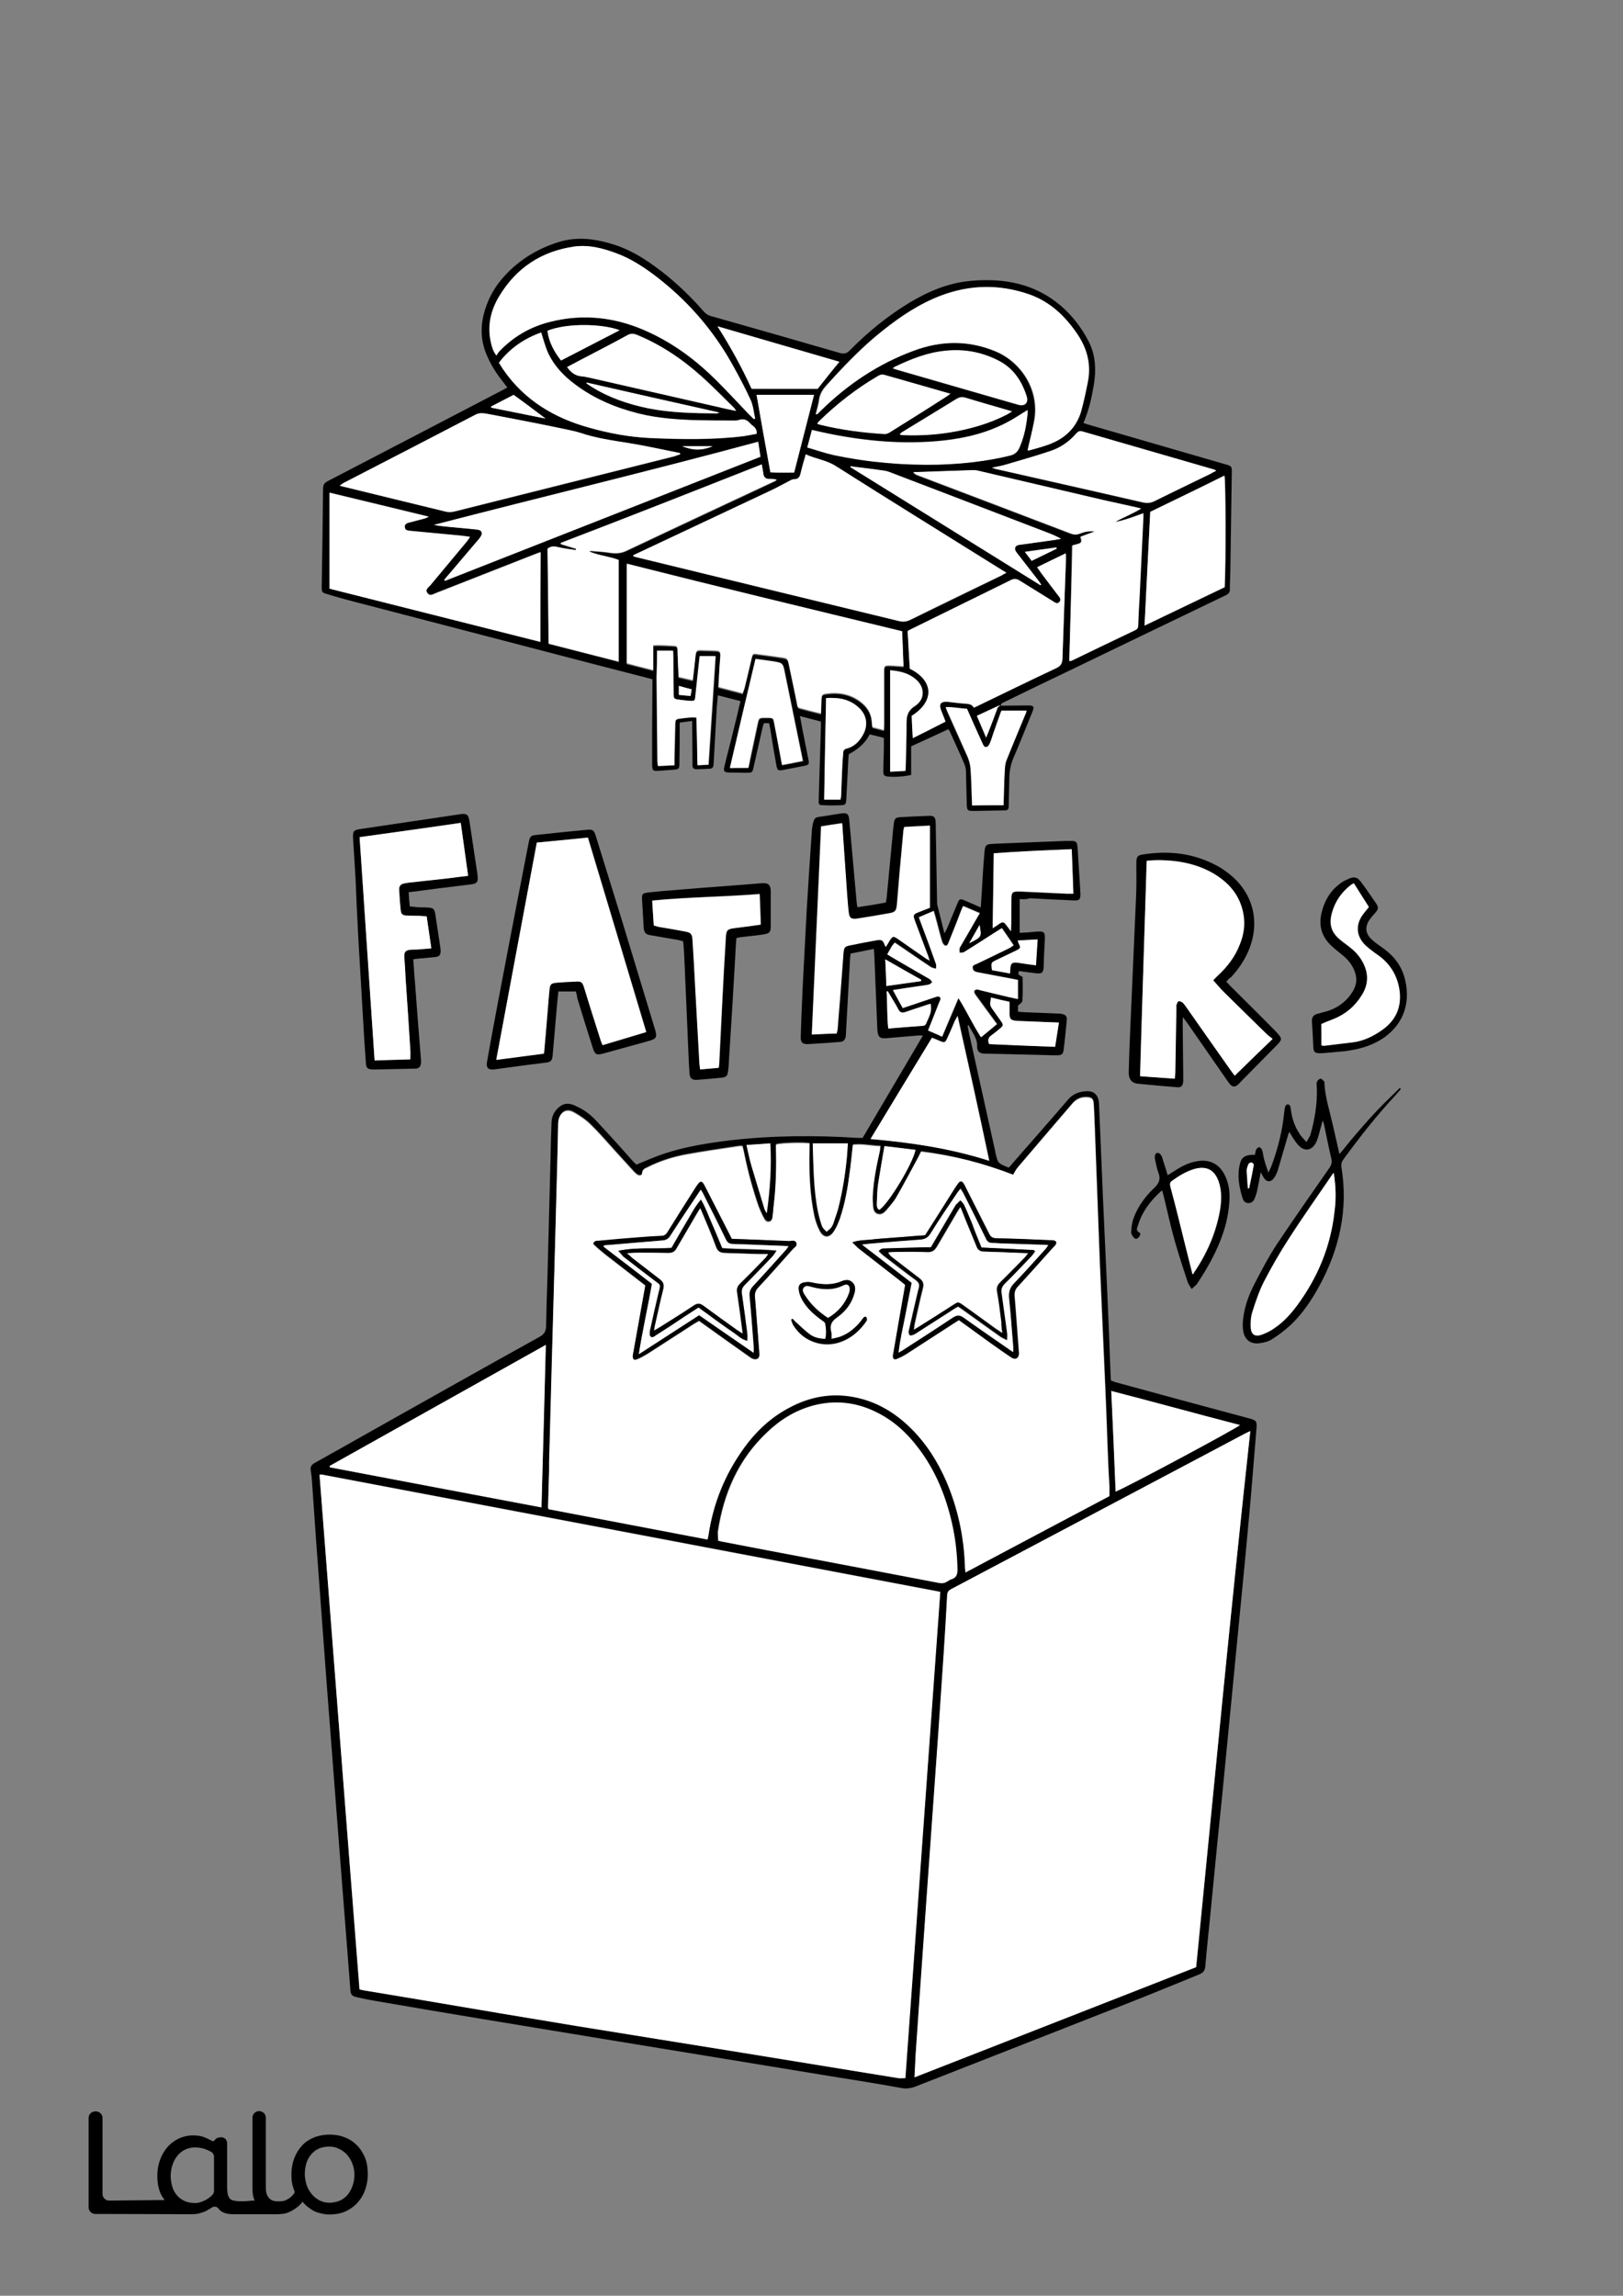 <?xml version="1.0" encoding="utf-8"?>
<!-- Generator: Adobe Illustrator 24.0.3, SVG Export Plug-In . SVG Version: 6.00 Build 0)  -->
<svg version="1.1" id="Layer_1" data-layer="Layer_1" xmlns="http://www.w3.org/2000/svg" xmlns:xlink="http://www.w3.org/1999/xlink" x="0px" y="0px"
	 viewBox="0 0 595.3 841.9" style="enable-background:new 0 0 595.3 841.9;" xml:space="preserve">
<rect x="0" y="0" width="595.3" height="841.9" fill="#808080" stroke="none"/>
<style type="text/css">
	.st0{fill:#FFFFFF;}
</style>

<g id="Color">
<path d="M133.9,791.3c-0.7-1.7-1.7-3.3-3-4.6s-2.8-2.3-4.5-2.9c-1.7-0.7-3.6-1-5.5-1s-3.8,0.3-5.6,1c-1.7,0.7-3.2,1.6-4.4,2.9
	c-1.2,1.3-2.2,2.8-2.9,4.6c-0.7,1.8-1.1,3.8-1.1,6.1c0,2.2,0.1,3.2,0.7,5c0.2,0.5,0.5,1.4,0.5,1.5c-0.4,1.1-2.1,2.6-3.9,3.2
	c-0.7,0.1-1.3,0.2-2,0.2c-1.4,0-2.6-0.2-3.5-1.2c-0.8-0.9-1.2-2-1.2-4v-25.5c0-1.3-1.1-2.4-2.4-2.4H95c-1.3,0-2.4,1.1-2.4,2.4v25.9
	c0,1.7,0.2,3.1,0.7,4.3c0,0.1,0.1,0.2,0.1,0.3c-0.2-0.1-0.5-0.1-0.7-0.1c-1.9,0.2-6.9,0.7-8.3-0.6c-0.1-0.1-0.2-0.2-0.3-0.4
	c-0.8-1-0.8-3.2-0.8-4.5V786c0-1.1-0.7-2-1.8-2.2l0,0l0,0l0,0c-0.2,0-2-0.2-2.7,1l0,0c-0.2,0.4-0.8,0.5-1.1,0.3l0,0
	c-0.7-0.4-1.5-0.8-2.2-1.1c-1.3-0.6-2.8-0.9-4.4-0.9c-3.7-0.1-7.2,1.5-9.7,4.3c-1.2,1.4-2.1,3-2.7,4.7c-0.7,1.9-1,3.8-1,5.8
	c0,2.2,0.3,4.2,1,6c0.4,1.1,1,2,1.7,2.9L40,807c-1.3,0-2.4-1.1-2.4-2.4v-27.9c0-1.3-1.1-2.4-2.4-2.4h-0.3c-1.3,0-2.4,1.1-2.4,2.4
	v32.8c0,1.3,1.1,2.4,2.4,2.4l35.5,0.1c1,0,2-0.1,3-0.4c0.9-0.3,2-0.6,2.7-1.1c0.4-0.2,0.6-0.4,0.9-0.5c0.3-0.2,0.5-0.3,0.8-0.5
	c0.7-0.5,1.8-0.3,2.3,0.4c1.1,1.5,2.9,2.1,5.5,2.1h16c1.1,0,2.1-0.1,3.1-0.3c2-0.5,5-2.4,6.3-4.3c0-0.1-0.1,0.1,0,0
	c0.7,1.2,3.2,3,4.5,3.6c1.7,0.7,3.6,1.1,5.4,1.1c1.9,0,3.8-0.3,5.5-1c3.4-1.4,6.1-4.2,7.4-7.7c0.7-1.8,1.1-3.9,1.1-6.1
	C134.9,795.1,134.6,793.1,133.9,791.3z M78.5,803.4c0,0.5-0.2,1.1-0.6,1.5c-0.7,0.8-1.6,1.4-2.5,1.9c-1.2,0.6-2.4,1.1-3.8,1.1
	c-1.3,0-2.7-0.2-3.8-0.7c-1-0.5-1.9-1-2.7-1.9c-0.8-0.9-1.3-1.7-1.8-3c-0.4-1.4-0.7-2.8-0.7-4.2s0.2-2.9,0.7-4.3
	c0.4-1.2,1-2.3,1.8-3.3c0.8-0.9,1.7-1.7,2.8-2.2c1.1-0.5,2.3-0.8,3.6-0.8c1.3,0,2.5,0.2,3.7,0.6c0.8,0.3,1.5,0.6,2.2,1
	s1.1,1.1,1.1,1.9C78.5,791,78.5,803.4,78.5,803.4z M129.3,801.6c-0.4,1.2-1,2.3-1.8,3.3c-0.8,0.9-1.7,1.6-2.8,2.1
	c-1.2,0.5-2.5,0.8-3.8,0.8s-2.5-0.3-3.6-0.8c-1.1-0.6-2.1-1.3-2.9-2.3s-1.5-2.1-1.9-3.3c-0.4-1.3-0.7-2.7-0.7-4
	c0-3.1,0.8-5.6,2.4-7.4c1.6-1.9,3.8-2.8,6.7-2.8c1.2,0,2.5,0.3,3.6,0.9c1.1,0.5,2.1,1.3,2.9,2.2c0.8,1,1.5,2.1,1.9,3.3
	c0.5,1.3,0.7,2.6,0.7,4C130,798.8,129.8,800.3,129.3,801.6z"/>
<path d="M374,329.7c0,4.2,0,8.1,0,12.4c2-0.1,3.8-0.2,5.5-0.4c3.7-0.3,3.9-0.1,3.7,3.6c-0.2,3.1-0.3,6.1-0.4,9.2
	c-0.1,2.3-0.7,2.7-2.9,2.4c-2-0.2-4-0.5-6.1-0.8c-0.5,1.2-0.5,1.2,1.3,2.2c0,2.9,0.1,5.8-0.1,8.7c0,0.6-0.9,1.1-1.6,1.8
	c0,0.5,0,1.2,0,2.2c0.9,0.1,1.7,0.2,2.5,0.2c4,0.2,8,0.3,12.1,0.5c0.6,0,1.2,0,1.7,0.2c1,0.2,1.7,0.8,1.6,2
	c-0.4,3.8-0.7,7.6-1.2,11.3c-0.2,1.4-0.8,1.8-2.3,1.8c-1.6,0-3.2,0-4.8-0.1c-6.9-0.2-13.9-0.3-20.8-0.5c-0.4,0-0.7,0-1.1,0
	c-1.9-0.1-2.7-0.8-2.7-2.7c0.1-3.1-1.9-5.2-3.1-7.7c-0.1,0-0.3,0.1-0.4,0.1c0.3,1.6,0.6,3.3,1,4.9c3.1,13.8,6.1,27.7,9.2,41.5
	c0,0.1,0,0.1,0,0.2c0.9,3.9,0.9,3.9,4.9,5.5c0.5-0.5,1-1.1,1.5-1.7c6.8-7.8,13.6-15.5,20.3-23.3c1.7-2,3.9-2.8,6.3-3
	c3.1-0.3,4.8,1.3,5,4.4c0.5,11.9,1,23.8,1.5,35.7c0.5,11.7,1.1,23.4,1.6,35.1c0.4,9.2,0.8,18.4,1.1,27.6c0,1.1,0.1,2.2,0.2,3.3
	c0.6,0.2,1.2,0.4,1.7,0.6c16.1,4.4,32.3,8.8,48.4,13.1c3.4,0.9,3.5,1,3.2,4.6c-0.9,10.7-1.7,21.4-2.7,32.1
	c-0.9,9.8-1.8,19.6-2.8,29.5c-1,10-1.9,19.9-2.9,29.9c-0.9,9.6-1.9,19.2-2.8,28.8c-0.9,9.7-1.9,19.3-2.9,29
	c-0.9,9.5-1.9,19.1-2.8,28.6c-0.6,6.2-1.3,12.4-1.8,18.5c-0.1,1.5-0.7,2.4-2.1,3c-8.4,3.4-16.8,6.9-25.2,10.2
	c-26.2,10.3-52.5,20.6-78.8,30.9c-1.8,0.7-3.5,1-5.5,0.6c-8.8-1.6-17.6-3-26.4-4.4c-13.8-2.3-27.7-4.5-41.5-6.8
	c-13.8-2.3-27.7-4.5-41.5-6.8c-14.6-2.4-29.1-4.8-43.7-7.2c-13.4-2.2-26.8-4.5-40.2-6.8c-2.2-0.4-4.3-0.8-6.4-1.3
	c-1.8-0.4-2.2-1-2.3-2.9c-1.4-18.4-2.9-36.7-4.3-55.1c-1.5-19.1-2.9-38.2-4.4-57.3c-1.3-17.6-2.6-35.1-3.9-52.7
	c-0.5-7.2-1-14.4-1.5-21.7c-0.1-1.1-0.2-2.2-0.4-3.3c-0.3-1.5,0.3-2.3,1.6-3c7-3.9,13.9-7.8,20.8-11.7c20.5-11.5,41-23.1,61.6-34.5
	c1.6-0.9,2.2-1.9,2.3-3.7c0.1-6.1,0.3-12.1,0.5-18.2c0.4-14.1,0.7-28.2,1.1-42.3c0.1-4.8,0.2-9.6,0.4-14.5c0.1-2.5,1.3-4.5,3.3-5.9
	c1.8-1.3,3.8-0.9,5.6,0c2.7,1.2,5.1,2.9,7.1,5c2.7,2.9,5.4,5.8,8,8.7c1.9,2.1,3.8,4.3,5.7,6.4c0.5,0.5,1,1,1.4,1.4
	c3.5-1.4,6.8-2.9,10.1-4c7.9-2.6,16-3.9,24.2-4.9c15.6-1.8,31.2-1.9,46.9-0.9c0.6,0,1.2,0,1.8,0c7.3-12.4,14.7-24.9,22.1-37.5
	c-0.6,0-0.9-0.1-1.2-0.1c-3.9,0.3-7.9,0.7-11.8,1c-2.8,0.3-3.5-0.3-3.7-3.2c-0.4-9-0.7-18-1.1-27c0-0.7-0.1-1.4-0.2-2.5
	c-2.9,0.6-5.6,1.1-8.5,1.7c-0.1,0.7-0.2,1.3-0.2,1.8c-0.5,9-1,18.1-1.5,27.1c0,0.5,0,1-0.1,1.5c-0.2,1.2-0.8,1.9-2,2
	c-3.9,0.3-7.9,0.6-11.8,0.8c-2.1,0.1-2.8-0.7-2.7-2.8c0.2-5.9,0.4-11.8,0.7-17.8c0.5-9.6,1-19.1,1.5-28.7c0.6-9.7,1.2-19.4,1.9-29.1
	c0-0.1,0-0.3,0-0.4c0.8-5,1.1-4.2,4.5-4.8c2.1-0.3,4.2-0.7,6.3-1c2.1-0.3,2.7,0.2,2.9,2.4c0.9,10,1.8,20.1,2.7,30.1
	c0.1,0.6,0.1,1.1,0.3,1.9c1.8-0.3,3.5-0.5,5.2-0.8c1.7-0.3,3.4-0.6,5.2-0.9c0.1-0.6,0.2-1.1,0.3-1.6c0.7-7.7,1.5-15.4,2.2-23.1
	c0.1-1.5,0.3-3.1,0.5-4.6c0.2-1.5,0.7-1.9,2.1-2c3.6-0.2,7.2-0.4,10.7-0.5c2-0.1,2.4,0.5,2.5,2.5c0.2,9.6,0.3,19.3,0.5,28.9
	c0,0.4,0,0.9,0.1,1.3c0.8,3.3,1.7,6.6,2.6,10.4c0.5-0.9,0.8-1.4,1-1.9c1.2-3,2.5-5.9,3.7-8.9c0.8-2,1-2,2.9-1.2
	c1.8,0.8,3.6,1.5,5.7,2.5c0.1-1,0.2-1.8,0.2-2.6c0.4-5.5,0.6-11.1,1.1-16.6c0.3-4.1,0.4-4,4.4-4.2c8.4-0.3,16.8-0.7,25.2-1
	c0.4,0,0.7,0,1.1,0c3.3-0.1,3.4,0.1,3.6,3.3c0.3,4.8,0.6,9.6,0.9,14.4c0,0.5,0,1,0.1,1.5c0,2.3-0.3,2.7-2.6,2.6
	c-5.3-0.2-10.7-0.5-16-0.8C376.8,329.8,375.5,329.8,374,329.7z M117.2,540.8c4.9,63,9.7,125.8,14.6,188.7c0.6,0.1,1,0.2,1.4,0.3
	c7.2,1.2,14.4,2.4,21.6,3.6c18.9,3.2,37.7,6.4,56.6,9.5c20.3,3.3,40.5,6.6,60.8,9.8c19,3.1,38.1,6.2,57.1,9.3c0.8,0.1,1.7,0,2.7,0
	c4.3-59.5,8.5-118.8,12.8-178.3c-75.6-14.4-151.2-28.7-226.8-43C117.9,540.7,117.6,540.8,117.2,540.8z M371.6,430.8
	c-10.8-4.2-22-7.1-33.7-8.7c-0.4,0.8-0.8,1.5-1.1,2.2c-2.7,4.9-5.3,9.8-8,14.6c-1,1.8-2.4,3.3-3.7,4.8c-0.8,0.9-1.8,1.7-3.1,1.3
	c-1.3-0.4-1.6-1.7-1.7-2.8c-0.1-1.4-0.2-2.8-0.1-4.2c0.3-5.5,1.4-10.9,2.6-16.2c0.1-0.5,0.1-1,0.2-1.7c-3.4-0.1-6.7-0.9-10.1-0.5
	c-0.4,3.6-0.8,7-1.2,10.4c-0.8,5.6-1.7,11.1-3.5,16.5c-0.6,1.7-1.3,3.4-2.3,4.9c-1.7,2.6-3.8,2.5-5.2-0.2c-0.9-1.8-1.6-3.8-2-5.7
	c-1.7-8.1-1.9-16.4-1.7-24.7c0-0.6,0-1.1,0-1.7c-2.4-0.4-10.7-0.2-12.3,0.4c0,0.5,0,1,0,1.5c0.1,6.9,0,13.7-0.8,20.6
	c-0.2,1.3-0.2,2.6-0.4,3.9c-0.1,0.9-0.2,2.1-1.3,2.3c-1.2,0.2-1.7-0.9-2.2-1.8c-0.6-1.2-1.2-2.5-1.7-3.8c-2.1-6.1-3.8-12.3-5.1-18.6
	c-0.2-1.2-0.5-2.4-0.8-3.5c-0.6,0-1,0-1.3,0c-6.5,1-13,1.9-19.5,3.1c-4.8,0.9-9.5,2.4-13.9,4.6c-0.9,0.5-2,0.7-2.1,2.2
	c0,0.8-0.9,1.1-1.7,0.6c-0.5-0.3-0.9-0.7-1.3-1.1c-2.4-2.6-4.7-5.2-7.1-7.8c-2.9-3.2-5.7-6.5-8.8-9.5c-1.8-1.8-4-3.2-6.2-4.5
	c-2.4-1.4-4.5-0.4-5.4,2.2c-0.2,0.7-0.3,1.4-0.3,2.2c-0.1,3.2-0.1,6.4-0.2,9.6c-0.7,24.5-1.4,49-2,73.4c-0.4,13.6-0.7,27.2-1.1,40.8
	c0,0.9,0,1.9,0,2.8c-0.1,4.7-0.3,9.3-0.4,14c0,0.1,0.1,0.2,0.3,0.5c19.3,3.7,38.7,7.4,58.2,11.1c0.1-0.6,0.2-0.9,0.3-1.3
	c1.7-11.7,6-22.4,12.9-32c4.5-6.2,10-11.4,16.9-15.1c7.3-3.9,15.1-5.3,23.3-3.9c8.3,1.5,15.2,5.6,21.1,11.4
	c5.8,5.7,10,12.4,13.2,19.8c4.2,9.7,6.3,19.9,6.7,30.4c0,0.8,0.1,1.7,0.2,2.8c17.8-9.4,35.3-18.7,52.8-28c0-1.1,0-2.2,0-3.2
	c-0.2-3.3-0.4-6.6-0.5-9.9c-0.3-8.6-0.6-17.2-1-25.9c-0.6-15.2-1.3-30.4-2-45.6c-0.7-17.9-1.3-35.8-2-53.7c-0.1-1.9-0.1-3.8-0.3-5.7
	c-0.1-1.5-0.7-2.1-2.2-2.2c-2.3-0.2-4.1,0.6-5.6,2.3c-6.7,7.8-13.4,15.7-20.1,23.5C372.7,428.9,372.3,429.7,371.6,430.8z
	 M458.6,524.8c-0.9,0.4-1.5,0.7-2.2,1.1c-5,2.6-9.9,5.3-14.9,7.9c-30.9,16.4-61.9,32.8-92.8,49.1c-0.8,0.4-1.1,0.9-1.2,1.9
	c-0.4,7.3-0.8,14.6-1.3,21.9c-0.6,9.3-1.2,18.7-1.9,28c-0.8,11.7-1.7,23.5-2.5,35.2c-0.6,8.9-1.2,17.8-1.9,26.7
	c-0.8,11.9-1.7,23.8-2.5,35.6c-0.5,7.2-1,14.4-1.5,21.7c-0.2,2.5-0.3,5.1-0.4,7.9c34.6-13.5,68.8-26.9,103.3-40.4
	C445.2,656,451.4,590.5,458.6,524.8z M263.4,565c0.5,0.1,0.8,0.2,1.1,0.3c5.7,1.1,11.5,2.2,17.2,3.3c20.9,4,41.8,7.9,62.6,11.9
	c1.1,0.2,2,0.1,2.9-0.5c0.6-0.4,1.1-0.7,1.7-0.9c1.8-0.6,2.2-1.8,2.1-3.5c-0.1-5.6-0.7-11.1-1.9-16.5c-2.2-10.3-6.2-19.9-12.7-28.4
	c-4.2-5.5-9.2-9.9-15.5-13c-7.3-3.5-14.8-4.3-22.6-2.3c-6.6,1.7-12.2,5.2-17.1,9.9c-10.5,9.9-15.9,22.4-18,36.4
	C263.2,562.8,263.4,563.9,263.4,565z M120.9,537.6c0,0.2,0.1,0.3,0.1,0.5c25.8,4.9,51.6,9.8,77.6,14.7c0.5-20,1-39.6,1.6-59.6
	C173.5,508.1,147.2,522.8,120.9,537.6z M306.9,379c0.1-0.6,0.2-0.9,0.2-1.2c0.7-9.5,1.4-18.9,2.2-28.4c0.2-2,0.4-2.4,2.4-2.8
	c3.3-0.7,6.6-1.3,9.9-1.9c1.7-0.3,2.2,0,2.8,1.7c0.1,0.2,0.2,0.4,0.4,0.8c0.6-0.9,1-1.6,1.4-2.3c1.1-1.7,1.3-1.8,3.1-0.6
	c3.3,2.3,6.6,4.6,9.9,6.9c0.4,0.3,0.9,0.6,1.7,1c-0.2-0.8-0.3-1.2-0.5-1.6c-1.7-4.4-3.3-8.9-5-13.3c-0.7-1.8-0.6-2,1.3-2.8
	c1.5-0.6,3-1.2,4.3-1.7c0-10.1,0-20,0-30.1c-3.3,0.2-6.4,0.3-9.4,0.5c-0.1,0.6-0.3,1-0.3,1.3c-0.5,5.1-0.9,10.2-1.4,15.3
	c-0.4,4-0.7,8-1,12c-0.2,2.1-0.6,2.6-2.6,3c-4,0.7-7.9,1.4-11.9,2c-2.3,0.3-2.9-0.2-3.2-2.5c-0.2-2.3-0.4-4.5-0.6-6.8
	c-0.5-7.7-1.1-15.4-1.6-23.2c-0.1-0.8-0.1-1.5-0.2-2.5c-2.8,0.4-5.3,0.8-7.7,1.2c-1.1,25.5-2.3,50.8-3.4,76.3
	C301,379.2,303.9,379.1,306.9,379z M319.3,417.7c14.8,1.3,29.2,3.4,43.6,7.9c-3.8-17.8-7.6-35.2-11.6-53.1c-0.5,0.9-0.8,1.4-1,1.8
	c-0.9,2.1-1.8,4.3-2.8,6.4c-0.7,1.6-1,1.7-2.7,1c-0.9-0.4-1.9-0.8-2.9-1.2C334.4,392.9,326.9,405.1,319.3,417.7z M340.4,377.9
	c1.8,0.8,3.5,1.5,5.3,2.2c2-4.8,4-9.3,6-14.2c3.1,4.9,5.3,9.8,8.3,14.4c2.1-1.7,3.9-3.2,5.8-4.8c-2.5-3.4-4.8-6.6-7.1-9.7
	c-0.4-0.5-0.8-1.1-1.1-1.6c-0.4-0.8,0-1.4,1-1.4c0.4,0,0.9,0.2,1.3,0.3c3.5,0.8,7,1.7,10.4,2.5c1,0.2,2,0.5,3.2,0.7c0-2.4,0-4.7,0-7
	c-2-0.4-3.8-0.7-5.7-1.1c-3-0.6-6-1.1-9-1.7c-0.9-0.2-1.8-0.4-1.9-1.5c-0.2-1.1,0.8-1.2,1.5-1.6c4-2,8-3.9,12-5.8
	c0.5-0.2,1-0.6,1.5-1c-1.5-2.2-2.9-4.2-4.3-6.3c-2.2,1.4-4.3,2.8-6.3,4c-2.5,1.6-5,3.3-7.6,4.8c-0.4,0.2-1,0.1-1.6,0.2
	c0-0.5-0.1-1.1,0-1.6c0-0.3,0.3-0.5,0.4-0.8c1.1-1.8,2.1-3.7,3.2-5.5c1.2-2.1,2.5-4.3,3.8-6.6c-2.1-0.9-4-1.7-6.1-2.6
	c-0.4,1-0.8,1.8-1.1,2.7c-1.4,3.5-2.8,6.9-4.1,10.4c-0.3,0.7-0.5,1.6-1.4,1.4c-0.5-0.1-0.9-0.9-1.1-1.4c-0.7-2.2-1.2-4.4-1.8-6.6
	c-0.4-1.5-0.8-3.1-1.3-4.7c-1.9,0.8-3.6,1.5-5.4,2.3c0.4,1.1,0.7,1.9,1,2.7c1.7,4.7,3.5,9.5,5.2,14.2c0.2,0.6,0,1.3,0.1,2
	c-0.6-0.2-1.4-0.3-1.9-0.6c-2.7-1.7-5.3-3.6-8-5.4c-1.7-1.2-3.5-2.4-5.3-3.6c-0.4,0.5-0.7,0.9-1,1.3c-0.6,0.9-1.1,1.9-1.7,3
	c1.5,0.9,2.9,1.7,4.2,2.5c3.8,2.2,7.6,4.4,11.4,6.6c0.4,0.2,0.6,0.7,0.9,1.1c-0.4,0.3-0.8,0.8-1.3,0.9c-1.3,0.3-2.6,0.4-3.9,0.6
	c-2.9,0.4-5.9,0.9-9.2,1.4c1.3,2.3,2.4,4.4,3.6,6.6c3.8-1.3,7.4-2.5,11-3.7c0.6-0.2,1.1-0.4,1.7-0.5c0.8-0.1,1.3,0.3,1.1,1.1
	c-0.1,0.5-0.4,0.9-0.6,1.4C343,371.2,341.8,374.4,340.4,377.9z M409.2,547c4.4-1.8,44.3-23.1,45.6-24.4
	c-15.7-4.1-31.3-8.4-47.2-12.5C408.2,522.5,408.7,534.6,409.2,547z M364.1,340.4c1.1-0.7,1.8-1.2,2.5-1.6c1.2-0.8,1.5-0.7,2.4,0.4
	c0.5,0.6,1,1.3,1.8,2.4c0.1-1.2,0.1-1.9,0.1-2.6c0-3.2,0.1-6.4,0.1-9.6c0-2,0.4-2.4,2.5-2.4c0.2,0,0.4,0,0.7,0
	c5.7,0.3,11.4,0.6,17.1,0.8c0.7,0,1.4,0,2.4,0c-0.2-5.5-0.4-10.7-0.6-16.3c-9.7,0.4-19.1,0.8-28.6,1.5
	C364.4,322.1,364.3,331,364.1,340.4z M298.1,419.3c0.3,8.6,0.2,17,1.9,25.2c0.4,1.8,0.8,3.6,1.5,5.3c0.3,0.7,1,1.3,1.6,1.9
	c0.6-0.6,1.3-1.1,1.8-1.7c0.4-0.6,0.7-1.3,0.9-2c0.6-1.7,1.2-3.3,1.6-5c1.6-6.3,2.6-12.7,3.2-19.2c0.1-1.4,0.2-2.8,0.3-4.5
	C306.7,419.3,302.5,419.3,298.1,419.3z M363.5,365.8c-0.4,2.9-0.4,2.9,0.9,4.8c0.8,1.1,1.6,2.3,2.4,3.4c1.4,2,1.4,2.1-0.4,3.5
	c-0.9,0.7-1.8,1.5-2.8,2.2c-1.1,0.8-1.4,1.8-0.8,3.2c8,0.3,16,0.6,24.2,1c0.5-3,0.9-5.9,1.4-8.9c-1-0.1-1.8-0.1-2.6-0.1
	c-4.2-0.2-8.3-0.3-12.5-0.5c-2.7-0.1-3.1-0.6-3-3.4c0-1.2,0-2.3,0-3.6C368,366.9,365.8,366.4,363.5,365.8z M324.4,420.3
	c-0.8,4.8-1.6,9.2-2.3,13.7c-0.3,2.4-0.4,4.9-0.5,7.4c0,0.8,0,1.7,0.9,2.2c3.3-2,12.3-16.9,13.3-22
	C332.1,421.3,328.4,420.8,324.4,420.3z M273.8,419.9c0.7,2.8,1.2,5.2,1.9,7.6c1.5,5.3,3.2,10.6,4.8,15.9c0.2,0.5,0.5,1,0.8,1.5
	c1.2-8.6,1.8-17,1.3-25.6C279.6,419.5,276.8,419.7,273.8,419.9z M341.3,368.1c-1,0.3-1.9,0.6-2.7,0.8c-2.2,0.7-4.4,1.5-6.6,2.2
	c-1.2,0.4-1.9,0.1-2.5-1c-0.7-1.4-1.5-2.7-2.3-4c-0.5-0.9-1.1-1.8-1.6-2.7c-0.1,0.1-0.3,0.1-0.4,0.2c0.3,4.4,0.1,8.9,0.6,13.5
	c4.5-0.3,8.6-0.6,12.7-1c0.4,0,0.9-0.3,1.1-0.6C340.5,373.3,342,371.1,341.3,368.1z M373.3,344.9c0.1,0.5,0.1,0.7,0.2,0.9
	c0.9,1.9,0.9,1.9-1.1,2.9c-2.3,1.1-4.6,2.2-6.9,3.3c-2.1,1-2.1,1-1.7,3.8c2.1,0.4,4.3,0.8,6.6,1.2c0-0.9,0.1-1.5,0.1-2
	c0.1-1.7,0.6-2.1,2.4-2c0.4,0,0.9,0.1,1.3,0.2c1.8,0.3,3.6,0.5,5.7,0.8c0.2-3.2,0.4-6.2,0.6-9.5C378,344.7,375.7,344.8,373.3,344.9z
	 M324.7,351.8c0.2,3.6,0.3,6.6,0.4,9.8c4.4-0.6,8.5-1.2,12.7-1.8c0-0.2,0-0.3,0.1-0.5C333.6,356.9,329.4,354.5,324.7,351.8z
	 M359.3,339.2c-1.2,2.1-2.4,4.2-3.8,6.7C360.3,343.5,360,343.5,359.3,339.2z"/>
<path d="M367.1,258.8c3.3,0,6.6-0.1,9.9-0.1c2.2,0,2.5,0.4,1.6,2.5c-2.3,5.6-4.5,11.3-6.9,16.8c-1.1,2.6-1.5,5.2-1.5,7.9
	c-0.1,3.1-0.1,6.1-0.2,9.2c0,1.9-0.2,2.1-2.2,2.1c-3.6,0.1-7.2,0.1-10.7,0.2c-2.2,0-2.4-0.2-2.5-2.3c-0.1-4.1-0.2-8.2-0.3-12.3
	c0-1-0.3-2-0.7-2.9c-1.6-3.8-3.4-7.6-5.1-11.4c-0.1-0.3-0.4-0.6-0.6-1.1c-4.5,2.1-8.9,4.1-13.7,6.3c0,3.4,0,6.9,0,10.5
	c-2.9,0.6-5.6,0.8-8.3,0.6c-1.6-0.1-2-0.5-1.9-2.3c0-3,0.2-6,0.2-9c0-0.9,0-1.7,0-2.9c-1.7-0.4-3.4-0.9-5.2-1.3
	c-1.7,3.4-4.5,5.6-7.7,7.3c-0.2,2.4-0.3,4.7-0.4,7.1c-0.2,3.2-0.3,6.4-0.5,9.6c-0.1,1.7-0.4,2-2.2,2c-2,0.1-4.1,0.1-6.1,0
	c-1.7,0-1.9-0.2-1.8-2c0.1-4.5,0.3-9.1,0.4-13.6c0.1-4.4,0.3-8.8,0.4-13.2c0-0.6,0-1.2,0-1.9c-2.5-0.6-4.9-1.3-7.7-2
	c0.4,1.8,0.6,3.3,0.9,4.8c0.7,3.7,1.5,7.3,2.2,11c0.4,1.9,0.2,2.1-1.7,2.5c-2.6,0.5-5.2,1-7.8,1.5c-1.6,0.3-1.9,0-2.2-1.6
	c-0.8-4.3-1.5-8.6-2.2-13c-0.1-0.8-0.3-1.7-0.5-2.6c-0.7,0-1.3,0-1.9,0c-0.1,0.4-0.3,0.8-0.4,1.2c-1.1,4.8-2.2,9.7-3.3,14.5
	c-0.5,2.5-0.5,2.5-3,2.5c-2,0-4.1-0.1-6.1-0.1c-1.8-0.1-2.1-0.4-1.7-2.2c1.1-4.7,2.4-9.3,3.5-14c0.8-3.2,1.6-6.5,2.4-10
	c-2.8-0.7-5.5-1.4-8.3-2.1c-0.1,1.6-0.3,3.1-0.4,4.5c-0.4,6.6-0.7,13.1-1.1,19.7c0,0.5-0.1,1-0.1,1.5c-0.1,0.7-0.6,1.2-1.3,1.2
	c-1.7,0.1-3.4,0.2-5,0.2c-0.9,0-1.4-0.5-1.4-1.3c0-0.5,0-1,0-1.5c0-4.1-0.1-8.2-0.1-12.3c0-0.8,0-1.6,0-2.6
	c-1.6,0.2-2.9,0.4-4.6,0.6c0,0.9,0,1.7,0,2.5c0,4.1,0,8.2-0.1,12.3c0,2.2-0.1,2.3-2.4,2.5c-1.8,0.1-3.6,0.3-5.5,0.4
	c-1.8,0.1-2-0.2-2.1-2c0-4.3,0-8.6,0-12.9c0-5.4,0.1-10.8,0.1-16.2c0-0.8,0-1.6,0-2.5c-1.6-0.4-3.1-0.8-4.6-1.2
	c-5.4-1.4-10.9-2.8-16.3-4.2c-30.3-7.9-60.7-15.8-91-23.7c-2.5-0.7-5.1-1.4-7.6-2.2c-1.7-0.5-1.8-0.7-1.8-2.5
	c0.2-12.1,0.4-24.1,0.5-36.2c0-1.4,0.6-2.1,1.8-2.7c21.2-11,42.3-22,63.4-33c0.8-0.4,1.5-0.8,2.4-1.3c-0.6-0.7-1-1.3-1.4-1.8
	c-2.3-2.9-4.4-6-5.9-9.5c-2.3-5-2.7-10.1-1.4-15.4c1.2-4.8,3.4-9.2,6.6-13c5.6-6.6,12.6-11,20.8-13.6c7-2.2,13.9-1.2,20.7,1
	c7.3,2.4,13.6,6.8,19.5,11.6c4.7,3.9,9,8.1,13,12.7c0.9,1,1.8,1.6,3.1,1.9c15.6,4.4,31.2,8.9,46.8,13.4c1.6,0.5,2.6,0.3,3.8-0.9
	c6.6-6.7,13.8-12.6,21.9-17.5c7-4.2,14.4-7.3,22.5-8c12.2-1.1,23.6,1,33.2,9.3c4.1,3.6,7.4,7.9,9.9,12.7c2.7,5.1,2.9,10.6,2,16.2
	c-0.8,4.7-1.8,9.3-3.8,13.9c0.7,0.3,1.4,0.5,2.1,0.7c16.6,4.8,33.1,9.6,49.7,14.4c2.6,0.7,2.7,0.8,2.6,3.5
	c-0.2,11.3-0.3,22.7-0.5,34c0,2.8-0.2,5.7-0.2,8.5c0,1-0.4,1.5-1.3,2c-20.2,9.7-40.3,19.4-60.4,29.1c-6.9,3.3-13.8,6.6-20.7,10
	C368.1,257.7,367.1,257.7,367.1,258.8c-0.3,0-0.6-0.1-0.8,0c-2.6,1.2-5.2,2.4-8,3.7c1.2,2.7,2.2,5.1,3.4,8c0.5-1.2,0.9-1.9,1.1-2.7
	c0.9-2.4,1.9-4.9,2.8-7.4C365.8,259.6,366.1,258.9,367.1,258.8z M232.3,203.6c0,0.2,0,0.3,0.1,0.5c0.6,0.2,1.3,0.4,1.9,0.5
	c31.8,7.7,63.6,15.4,95.4,23.2c1.5,0.4,2.8,0.2,4.2-0.4c11.2-5.5,22.3-10.8,33.5-16.3c0.5-0.3,1-0.6,1.8-1c-1.1-0.7-2.1-1.3-3.1-1.9
	c-19.8-12.3-39.6-24.6-59.3-37.1c-3.5-2.2-7.5-2.6-11.2-4.4c-0.3,0.9-0.5,1.5-0.6,2.2c-0.4,1.6-0.9,3.2-1.3,4.9
	c-0.3,1.2-0.8,2-2.2,2c-0.5,0-1.1,0.2-1.6,0.5c-2.5,1.3-5,2.7-7.6,3.9c-15.9,7.5-31.7,14.9-47.6,22.4
	C233.8,202.9,233,203.3,232.3,203.6z M330.9,231.5c-33.8-8.2-67.4-16.3-101-24.4c0,12.3,0,24.4,0,36.5c3.3,0.8,6.4,1.6,9.7,2.5
	c0-3.2,0-6,0-9.1c2.8-0.2,5.4,0.1,8,0.2c0.7,0,0.9,0.6,0.9,1.3c0,1.1,0,2.2,0.1,3.3c0.1,2.2,0.2,4.5,0.3,6.8
	c1.8,0.4,3.4,0.8,5.2,1.2c0.4-3.1,0.7-6,1-8.8c0.2-2.1,0.3-2.2,2.4-2.2c1.2,0,2.5,0.1,3.7,0.1c3.2,0.1,3.2,0.1,2.9,3.4
	c-0.2,3.3-0.4,6.5-0.6,10c3,0.8,5.9,1.5,8.9,2.3c0.3-0.8,0.5-1.4,0.7-2c0.9-3.6,1.8-7.2,2.6-10.9c0.4-1.6,0.5-1.7,2-1.5
	c2.9,0.4,5.8,0.7,8.7,1.2c2.4,0.4,2.5,0.4,3,2.9c1,4.6,2,9.3,2.9,13.9c0.1,0.7,0.1,1.5,1,1.8c2.5,0.7,5.1,1.3,7.8,2
	c0.1-1.8,0.2-3.4,0.2-5c0-1.8,0.2-2.1,1.9-2.3c4.6-0.7,8.9,0.2,12.6,3.1c2.5,1.9,3.9,4.5,4,7.7c0,0.5,0.1,1,0.2,1.5
	c1.4,0.4,2.7,0.7,4.2,1.1c0.1-0.9,0.1-1.4,0.1-2c0-6.5,0-13,0-19.5c0-2.1,0.1-2.3,2.2-2.2c1.6,0,3.1,0.2,4.9,0.3
	C331.2,240.1,331.1,235.9,330.9,231.5z M249.5,166.6c-0.1-0.3-0.1-0.4-0.1-0.4c-6.2-1.2-12.3-2.7-18.5-3.6c-6.1-1-12.1-1.8-18-3.8
	c-1.3-0.4-2.7-0.8-4-1c-4.7-1-9.4-2-14.2-2.9c-5.4-1.1-10.7-2.1-16.1-3.1c-1.4-0.3-2.8-0.4-4.2,0.4c-16.1,8.4-32.2,16.7-48.3,25
	c-0.4,0.2-0.8,0.5-1.4,1c0.7,0.2,1.1,0.3,1.6,0.4c12.4,3,24.8,6,37.3,9.1c1.3,0.3,2.4,0.2,3.7-0.2c26.7-6.7,53.4-13.4,80.1-20.1
	C248,167.1,248.8,166.8,249.5,166.6z M198.2,235.4c0-11,0-21.9,0-33c-0.9,0.3-1.7,0.6-2.4,0.9c-12,4.7-23.9,9.4-35.9,14.1
	c-1,0.4-2.3,1.3-3.2,0c-0.9-1.3,0.4-2.1,1.1-2.9c4.5-5.4,9-10.8,13.5-16.2c0.3-0.4,0.6-0.9,1-1.5c-1.1-0.1-2-0.3-2.9-0.4
	c-6.3-0.6-12.7-1.2-19-1.8c-0.9-0.1-1.9-0.2-2-1.3c-0.2-1.2,0.9-1.5,1.8-1.8c1.8-0.5,3.5-0.9,5.3-1.4c0.4-0.1,0.8-0.4,1.7-0.7
	c-12.3-3-24.2-5.9-36.4-8.8c0,12,0,23.7,0,35.2C146.7,222.4,172.4,228.8,198.2,235.4z M376.9,165.1c0,0,0.3,0.1,0.4,0.1
	c3-0.9,6.1-1.6,8.9-2.9c4.9-2.2,8.5-6,10.1-11.2c1.1-3.5,1.8-7.2,2.5-10.9c1.3-6.3-0.1-12.1-3.7-17.5c-4.5-6.7-10.1-12.1-17.9-14.8
	c-10.8-3.7-21.5-3.6-32.2,0.5c-7.9,3-14.8,7.6-21.3,12.8c-7.4,5.9-13.9,12.7-20.3,19.7c-1.6,1.7-2.8,3.4-3.1,5.8
	c-0.2,1.7-0.8,3.4-1.2,5.2c0.3,0,0.4,0,0.5,0c0.5-0.5,0.9-0.9,1.4-1.4c9.8-9.6,21-17.2,34-21.9c10-3.7,19.9-3.9,29.9,0.2
	c9.5,3.9,16.6,14.4,14.2,26.1C378.6,158.3,377.7,161.6,376.9,165.1z M334.8,270.7c4.2-2.1,8.1-4,12-6c-0.2-0.7-0.4-1.1-0.6-1.6
	c-0.4-1-0.9-2-1.2-3.1c-0.5-1.8,0.1-2.6,2-2.6c0.4,0,0.7,0,1.1,0.1c2,0.2,3.9,0.5,5.9,0.6c1.3,0.1,2.5,0.2,3.2,1.5
	c0.8-0.4,1.5-0.6,2.1-1c9.3-4.5,18.7-9.1,28.1-13.5c1.7-0.8,2.3-1.8,2.3-3.6c0.4-12.3,0.8-24.7,1.3-37c0-0.4,0-0.8-0.1-1.5
	c-3.6,1.8-7,3.4-10.5,5.1c0.6,0.8,1,1.4,1.4,2c2.1,2.7,4.2,5.5,6.2,8.2c0.6,0.7,1.5,1.5,0.6,2.5c-0.9,1-1.8,0.1-2.5-0.3
	c-4.1-2.5-8.1-4.9-12.1-7.5c-1.1-0.7-2-0.8-3.2-0.2c-11.9,5.9-23.9,11.8-35.8,17.6c-0.7,0.4-1.4,0.7-2.1,1.1
	c0.1,2.4,0.2,4.6,0.4,6.9c0.1,2.3,0.3,4.6,0.4,6.9c8.4,4.1,9.6,11.7,0.7,17.3C334.5,265,334.6,267.6,334.8,270.7z M276.5,153.7
	c0.1-0.1,0.3-0.2,0.4-0.2c-0.5-2.2-0.7-4.6-1.6-6.7c-1.9-4.2-4.1-8.2-6.3-12.3c-7.3-13.5-17.3-24.8-29.6-34c-4.1-3-8.3-5.7-13.1-7.5
	c-5-1.9-10.2-3.3-15.6-2.6c-12.1,1.7-21.4,7.8-27.7,18.3c-3.1,5.1-4.4,10.8-3,16.9c0.4,1.5,0.7,3.1,2,4.8c0.4-0.7,0.7-1.2,1.1-1.6
	c5.1-5.3,11.2-8.8,18.3-10.7c12.8-3.3,25.1-1.7,36.9,3.9c9.2,4.3,17.1,10.3,24.3,17.4c4.1,4.1,8,8.3,12,12.5
	C275.3,152.5,275.9,153.1,276.5,153.7z M392.2,242.4c0.4-0.1,0.7-0.1,1-0.2c7.6-3.7,15.3-7.3,22.9-11c0.9-0.4,1.1-1,1.1-1.9
	c0.1-3.4,0.3-6.7,0.5-10.1c0.5-9.8,0.9-19.6,1.4-29.3c0-0.5,0-0.9,0-1.6c-3.5,1.3-6.8,2.5-10.3,3.2c3-1.7,6.2-2.9,9.5-4.9
	c-0.8-0.2-1.1-0.3-1.5-0.4c-4.1-0.9-8.1-1.8-12.2-2.7c-15.4-3.6-30.7-7.2-46.1-10.8c-0.7-0.2-1.4-0.2-2.2-0.2
	c-6.7,0.2-13.4,0.4-20.1,0.7c-0.5,0-0.9,0-1.4,0c0.4,0.6,0.9,0.9,1.4,1.1c18.8,7.2,37.7,14.3,56.5,21.5c1.1,0.4,2.1,0.4,3.1,0
	c1.7-0.7,3.5-1.1,5.5-0.8c-1.7,0.6-3.4,1.2-5.2,1.9c0.3,0.9,0.8,1.9-0.3,2.4c-0.8,0.4-1.8,0.5-2.7,0.8
	C393,214.2,392.6,228.3,392.2,242.4z M279.4,170.3c-24.7,9.7-49.2,19.4-73.7,29c0,0.1,0,0.2,0.1,0.4c1.9,0.6,3.8,1.1,5.6,1.7
	c0,0.2-0.1,0.3-0.1,0.5c-2.2-0.4-4.4-0.7-6.6-1.1c-1.4-0.3-2.7-0.2-3.8,0.6c0.1,11.6,0.2,23.1,0.4,34.8c8.5,2.2,17,4.3,25.7,6.6
	c0-12.6,0-24.9,0-37.3c-3.5-1.2-7.3-1.5-10.8-3.1c0.3-0.2,0.5-0.3,0.8-0.2c2.3,0.2,4.7,0.3,7,0.7c2.2,0.3,4.1,0.1,6.1-0.9
	c18-8.5,36-16.9,53.9-25.3c0.4-0.2,0.7-0.4,1-0.6c-1-0.3-2-0.3-2.9-0.3c-1.1,0-1.8-0.6-2-1.7C279.8,172.9,279.6,171.8,279.4,170.3z
	 M278.1,162c-39.6,10.7-79.4,20.2-118.9,30.5c2.2,0.4,4.3,0.6,6.4,0.8c3.1,0.3,6.3,0.5,9.4,0.9c1.8,0.2,2.2,1.3,1.3,2.7
	c-0.3,0.5-0.7,0.9-1.1,1.4c-3.6,4.2-7.2,8.5-10.8,12.7c-0.5,0.6-0.9,1.2-1.4,1.7c0.1,0.1,0.2,0.2,0.3,0.3
	c38.5-15.2,77-30.3,115.7-45.5C278.6,165.5,278.4,163.7,278.1,162z M421.9,187.7c-0.7,13.9-1.4,27.6-2.1,41.8
	c10.1-4.9,19.8-9.5,29.4-14.1c0.4-9.2,0.3-39.6-0.1-40.9C440,178.9,431,183.3,421.9,187.7z M446.1,172.6c-0.5-0.3-0.5-0.3-0.6-0.3
	c-16.1-4.7-32.3-9.3-48.4-14c-1-0.3-1.6,0-2.3,0.8c-2.6,3-5.8,5.2-9.5,6.4c-5.3,1.7-10.7,3.3-16.1,4.9c-1.6,0.5-3.3,0.7-5.3,1.2
	c1,0.3,1.5,0.5,2.1,0.6c17.7,4,35.5,8.1,53.2,12.1c1.6,0.4,2.9,0.3,4.4-0.5c6.7-3.4,13.5-6.6,20.3-9.9
	C444.4,173.5,445.1,173.1,446.1,172.6z M277.5,159.1c0.3-2.2-1.3-2.7-2.3-3.7c-1.2-1.3-2.5-1.9-4.2-1.3c-0.7,0.2-1.6,0.2-2.4,0.2
	c-4.2,0-8.3,0-12.5-0.1c-7.4-0.2-14.7-0.7-22-2.5c-8.4-2.1-16.2-5.4-23.1-10.6c-4.3-3.3-8-7.1-10.2-12.1c-1-2.2-1.5-4.5-2.3-7
	c-6.1,2.2-11.4,5.7-15.5,11.1c0.6,0.9,1,1.7,1.6,2.5c7.7,11.2,18.7,17.7,31.5,21.3c7.3,2,14.8,3.4,22.4,3.8
	c11.5,0.5,22.9,0.7,34.4-0.7C274.4,159.6,275.9,159.3,277.5,159.1z M381.6,214.6c0.1-0.1,0.2-0.1,0.3-0.2c-0.4-0.5-0.7-1.1-1.1-1.6
	c-2.4-3.1-4.8-6.2-7.3-9.4c-0.3-0.4-0.7-0.8-0.9-1.2c-0.6-1-0.3-1.9,0.8-2.3c0.4-0.1,0.9-0.2,1.3-0.2c4-0.6,8.1-1.1,12.2-1.7
	c0.8-0.1,1.6-0.3,2.3-0.4c-1.8-1.1-3.6-1.8-5.3-2.4c-19-7.3-37.9-14.6-56.9-21.8c-0.9-0.3-1.8-0.6-2.7-0.8c-3.3-0.5-6.7-0.9-10-1.3
	c-0.8-0.1-1.5-0.2-2.3-0.3c0,0.1-0.1,0.2-0.1,0.3C335.1,185.7,358.3,200.1,381.6,214.6z M208,134.6c1.4,2,3,3.1,5.2,3.3
	c1.3,0.1,2.6,0.5,3.9,0.7c16.7,3.8,33.3,7.6,50,11.4c0.9,0.2,1.7,0.4,3,0.6c-0.5-0.6-0.6-0.9-0.8-1.1c-4-3.9-7.8-7.9-12-11.6
	c-7.1-6.3-14.9-11.6-23.7-15.2c-1.3-0.5-2.3-0.5-3.5,0.2c-6,3.3-12.1,6.4-18.2,9.6C210.6,133.3,209.4,133.9,208,134.6z M296.1,164.1
	c3.4,0.9,6.5,2,9.7,2.7c12.7,2.6,25.6,3.8,38.6,3.5c8.8-0.2,17.5-1.2,26-3.3c1.8-0.4,2.9-1.4,3.6-3.1c1.7-4,2.5-8.1,2.9-12.3
	c0-0.4,0-0.8,0-1.3c-2.5,1.5-4.7,3.1-7.1,4.3c-7.4,4-15.5,6-23.8,6.9c-14.1,1.5-28,0.3-41.9-2.5c-2.1-0.4-4.1-0.9-6.3-1.4
	C297.3,159.8,296.7,161.7,296.1,164.1z M348.6,144.4c-8.4-2.4-16.3-4.7-24.2-7c-1.1-0.3-1.8,0.1-2.6,0.6c-7.6,4.5-14.6,10-21,16.1
	c-0.3,0.3-0.6,0.8-1,1.2c0.5,0.2,0.8,0.3,1.2,0.4c7.8,1.9,15.6,2.9,23.6,3.4c0.6,0,1.3-0.2,1.8-0.6c6.9-4.3,13.7-8.7,20.6-13
	C347.3,145.3,347.8,144.9,348.6,144.4z M274.5,281.6c0.2-0.9,0.5-1.8,0.7-2.7c0.9-4.1,1.7-8.1,2.6-12.2c0.8-3.6,0.3-3.3,4.3-3.3
	c1.5,0,1.6,0.1,2,1.8c0.3,1.6,0.6,3.2,0.9,4.7c0.6,3.5,1.3,7,2,10.8c2.6-0.5,5.1-1,7.6-1.5c-0.1-0.6-0.1-0.9-0.2-1.1
	c-2.1-10.4-4.3-20.9-6.4-31.3c-0.7-3.5-0.7-3.5-4.2-4.1c-2.1-0.3-4.3-0.6-6.5-0.9c-3.2,13.4-6.3,26.6-9.4,40
	C270,281.6,272.2,281.6,274.5,281.6z M299.9,142.6c2.6-3.3,5.2-6.5,7.9-10c-15.1-4.4-29.9-8.7-44.7-13c4.8,7.4,8.9,15,12.5,22.9
	C283.8,142.6,291.9,142.6,299.9,142.6z M241,238.6c0,3.4,0,6.6,0,9.9c0.1,10.2,0.2,20.5,0.3,30.7c0,0.5,0.2,1.1,0.2,1.8
	c2.1-0.1,3.9-0.2,6-0.3c0-1,0-1.8,0-2.5c0.1-4.2,0.2-8.5,0.3-12.7c0-1.6,0.2-1.7,1.8-1.9c1.2-0.2,2.3-0.3,3.5-0.4
	c0.8-0.1,1.5,0,2.5,0c0.1,6,0.2,11.6,0.4,17.5c1.4-0.1,2.6-0.1,4-0.2c0.9-13.3,1.7-26.5,2.6-39.8c-2.1,0-3.9,0-5.8,0
	c-0.2,1.3-0.3,2.4-0.4,3.6c-0.4,3.8-0.8,7.6-1.2,11.3c-0.2,1.4-0.4,1.6-1.8,1.5c-1.3-0.1-2.6-0.2-3.9-0.4c-2.2-0.3-2.3-0.3-2.3-2.6
	c0-4.3-0.1-8.6-0.1-12.9c0-0.8-0.1-1.6-0.1-2.5C244.8,238.6,243,238.6,241,238.6z M327.5,135.1c0.8,0.3,1.4,0.5,2,0.7
	c10.7,3.1,21.5,6.2,32.2,9.3c3.9,1.1,7.8,2.3,11.8,3.4c2.4,0.7,3.8-0.8,3.1-3c-1.8-5.7-4.9-10.4-10.4-13.2
	c-6.1-3.1-12.5-4.3-19.3-3.6c-6.6,0.7-12.6,3-18.5,5.8C328.1,134.5,327.9,134.7,327.5,135.1z M368.1,295.3c0.1-4.5,0.3-9,0.4-13.4
	c0-0.9,0.1-1.9,0.5-2.7c2.3-5.6,4.6-11.2,6.9-16.8c0.2-0.5,0.4-1.1,0.6-1.6c-3.2,0-6.2,0-9.3,0c-1,2.9-2,5.6-2.9,8.2
	c-0.4,1.2-0.8,2.5-1.3,3.7c-0.2,0.6-0.7,1.3-1.2,1.4c-0.8,0.2-1.2-0.7-1.5-1.3c0-0.1-0.1-0.1-0.1-0.2c-1.8-4.1-3.7-8.2-5.6-12.5
	c-2.5-0.1-5-0.7-7.8-0.6c0.3,0.6,0.4,1,0.5,1.3c2.5,5.7,5.1,11.3,7.6,17c0.5,1.2,0.9,2.6,1,4c0.3,3.7,0.3,7.4,0.5,11.2
	c0,0.8,0.1,1.6,0.1,2.5C360.5,295.3,364.2,295.3,368.1,295.3z M277.5,144.8c1.7,9.4,3.3,18.8,5,28.4c3,0.2,5.9,0.1,8.7,0.1
	c2.5-9.6,4.8-18.9,7.3-28.5C291.5,144.8,284.6,144.8,277.5,144.8z M303,256c-0.2,12.6-0.5,25-0.7,37.3c2.2,0,4.1,0,6,0
	c0.1-0.6,0.1-1,0.2-1.3c0.2-4.1,0.4-8.2,0.5-12.2c0.1-1.3,0.2-2.6,0.3-3.9c0.1-0.7,0.4-1.1,1.2-1.3c2.8-0.7,4.7-2.6,6-5
	c2-3.5,1.4-7.2-1.5-10C311.7,256.4,307.6,255.7,303,256z M330.1,159.1c0.1,0.2,0.1,0.3,0.2,0.3c0.4,0.1,0.9,0.1,1.3,0.1
	c5.6,0.2,11.3-0.1,16.8-1c7.3-1.2,14.4-3.1,21-6.6c0.5-0.3,1-0.6,1.8-1.1c-6-1.7-11.5-3.3-17-5c-1.3-0.4-2.3-0.3-3.5,0.5
	c-6.6,4.1-13.2,8.1-19.8,12.1C330.6,158.7,330.3,158.9,330.1,159.1z M332.1,282.7c0.1-0.6,0.1-0.9,0.1-1.3
	c0.1-5.4,0.4-10.8,0.3-16.2c0-2.7,0.4-4.7,3.1-6.3c3.7-2.3,3.7-6.8,0.4-9.7c-2.6-2.3-5.8-3.1-9.5-3.4c0,12.5,0,24.7,0,37.2
	C328.4,283,330.1,282.9,332.1,282.7z M200.8,121.3c0.5,4.1,2.4,7.6,4.9,10.9c7.3-3.7,14.3-7.4,21.5-11.1
	C221,118.7,207.9,118.4,200.8,121.3z M215.2,140.3c0,0.1-0.1,0.2-0.1,0.3c0.6,0.4,1.2,0.8,1.8,1.2c6.4,4,13.4,6.4,20.7,7.9
	c8.3,1.7,16.8,1.9,25.3,1.9c0.2,0,0.4-0.1,1-0.3C247.4,147.6,231.3,144,215.2,140.3z M200.1,153.5c-4.1-3.1-7.8-5.8-11.7-8.7
	c-2.7,1.4-5.5,2.9-8.3,4.3c0,0.1,0.1,0.3,0.1,0.4C186.7,150.8,193.2,152.1,200.1,153.5z M387.6,201.2c-0.1-0.2-0.1-0.3-0.2-0.5
	c-3.7,0.5-7.5,1.1-11.5,1.6c1,1.3,1.7,2.2,2.5,3.3C381.6,204.1,384.6,202.7,387.6,201.2z M253.7,252.8c-1.6-0.4-3.1-0.8-4.7-1.2
	c0,1.2,0,2.1,0,3.3c1.4,0.1,2.8,0.2,4.3,0.4C253.4,254.3,253.5,253.6,253.7,252.8z M261.4,163.6c-3.8,0-7.5,0-11.2,0
	C253.9,165.2,257.6,165.4,261.4,163.6z"/>
<path d="M449.8,360c0.7,0.7,1.2,1.3,1.8,1.9c5.2,5.2,10.5,10.4,15.7,15.7c0.5,0.5,1,1,1.5,1.6c1.4,1.6,1.4,2.1-0.1,3.7
	c-4.5,4.5-8.9,9.1-13.4,13.6c-0.5,0.5-0.9,1-1.4,1.4c-1,0.8-1.8,0.7-2.7-0.2c-0.3-0.4-0.6-0.8-0.9-1.2c-5-7.2-10-14.4-15-21.6
	c-0.4-0.5-0.8-1-1.4-1.9c-0.1,1.1-0.1,1.7-0.1,2.3c0.1,6.4,0.1,12.7,0.2,19.1c0,0.7,0,1.3,0,2c-0.1,1.8-0.7,2.5-2.4,2.3
	c-4.8-0.4-9.6-0.8-14.4-1.3c-2.1-0.2-3.2-1.7-3.2-4c0.1-4.8,0.3-9.6,0.5-14.5c0.7-16.7,1.5-33.4,2.2-50.2c0.2-4,0.1-8,0.1-12.1
	c0-2.5,0.4-3,2.8-3.3c9.3-1.4,18.2-0.4,26.6,4.1c1.4,0.7,2.7,1.6,3.9,2.5c9.6,7.1,12.5,18.4,7.6,29.3c-1.5,3.4-3.7,6.5-6.2,9.2
	C450.9,358.7,450.5,359.2,449.8,360z M420.6,315.7c-0.8,26.4-1.7,52.6-2.5,78.9c4.3,0.3,8.4,0.6,12.7,0.9c0.1-0.9,0.1-1.5,0.2-2.2
	c0.1-7.9,0.3-15.8,0.4-23.7c0-0.4-0.1-0.8,0-1.1c0.2-0.5,0.4-1.2,0.8-1.4c0.4-0.2,1.1,0.1,1.5,0.5c0.6,0.5,1.1,1.2,1.5,1.9
	c5.3,7.5,10.6,15,15.9,22.6c0.5,0.7,1,1.4,1.7,2.3c4.6-4.5,9.1-8.8,13.9-13.5c-0.8-0.6-1.4-1.1-2-1.6c-5.3-5.2-10.7-10.4-16-15.7
	c-1.3-1.3-2.4-2.7-3.8-4.2c0.7-0.7,1.3-1.3,1.8-1.8c3.4-3.2,6.2-6.8,7.9-11.2c1.4-3.6,2-7.3,1.4-11.2c-1.1-6.2-4.6-10.8-9.8-14.2
	c-5-3.3-10.6-4.9-16.5-5.4C426.8,315.4,423.7,315.3,420.6,315.7z"/>
<path d="M211.2,363.6c-2.2,0-4.2,0-6.4,0c-0.1,1.4-0.3,2.6-0.4,3.9c-0.6,6.5-1.1,13.1-1.7,19.6c-0.2,1.8-0.6,2.4-2.6,2.6
	c-4.9,0.6-9.7,1.2-14.6,1.9c-1.4,0.2-2.9,0.4-4.3,0.6c-2.1,0.2-2.9-0.6-2.6-2.6c1.3-7.3,2.6-14.5,4-21.8c3.1-16.5,6.3-33,9.5-49.5
	c0.6-3.2,1.3-6.5,1.9-9.7c0.4-1.8,0.7-2.2,2.6-2.4c6.2-0.7,12.5-1.3,18.7-1.9c2.1-0.2,2.6,0.1,3.3,2.5c3,9.6,5.9,19.1,8.9,28.7
	c4.2,13.8,8.4,27.7,12.6,41.5c1.1,3.5,0.8,4-2.7,4.9c-5.4,1.5-10.8,3-16.3,4.5c-2.2,0.6-2.9,0.3-3.6-1.9c-2-6.2-3.9-12.4-5.8-18.6
	C211.7,365.1,211.4,364.3,211.2,363.6z M196.9,309c-5,26.6-9.9,52.9-14.8,79.6c6-0.8,11.7-1.5,17.5-2.3c0.4-4.4,0.7-8.6,1.1-12.7
	c0.3-3.6,0.5-7.1,0.9-10.7c0.2-2,0.6-2.4,2.6-2.6c2.3-0.2,4.5-0.3,6.8-0.4c2.3-0.1,2.7,0.2,3.4,2.4c2,6.3,3.9,12.5,5.9,18.8
	c0.2,0.7,0.5,1.3,0.8,2.1c5.4-1.6,10.6-3.2,16-4.8c-7.2-23.9-14.3-47.5-21.4-71.3C209.3,307.8,203.2,308.4,196.9,309z"/>
<path d="M149.9,327.2c0.1,1.8,0.2,3.4,0.4,5.2c1,0.1,1.9,0.2,2.8,0.3c1.2,0.1,2.3,0,3.5,0.1c2.3,0.1,2.8,0.4,3.1,2.7
	c0.6,4,1.2,7.9,1.8,11.9c0,0.3,0.1,0.6,0.1,0.9c0.1,1.9-0.3,2.5-2.2,2.7c-2.2,0.2-4.4,0.4-6.5,0.6c-0.4,0-0.7,0.1-1.3,0.2
	c0.2,2.8,0.3,5.5,0.6,8.3c0.7,9.5,1.4,18.9,2.2,28.4c0,0.4,0.1,0.9,0,1.3c-0.1,1.4-0.7,2-2,2.1c-0.2,0-0.4,0-0.7,0
	c-4.6,0.1-9.2,0.2-13.8,0.3c-0.4,0-0.9,0-1.3,0c-1.8-0.1-2.3-0.6-2.4-2.4c-0.2-2.9-0.4-5.8-0.6-8.7c-0.7-12.5-1.5-25.1-2.2-37.6
	c-0.4-7.1-0.7-14.3-1-21.5c-0.3-4.9-0.6-9.8-0.9-14.6c-0.1-2.7,0.2-3,2.8-3.4c12.1-1.8,24.3-3.6,36.4-5.4c2.5-0.4,3.1,0.1,3.5,2.6
	c0.9,6.2,1.9,12.4,2.8,18.6c0,0.2,0.1,0.4,0.1,0.7c0.4,3.1,0,3.6-3,3.9C164.7,325.3,157.4,326.2,149.9,327.2z M131.9,307
	c1.8,27.3,3.7,54.5,5.5,81.8c4.5-0.1,8.8-0.3,13.1-0.4c0-1.3,0.1-2.4,0-3.4c-0.6-8.6-1.2-17.2-1.7-25.8c-0.2-2.8-0.4-5.5-0.5-8.3
	c-0.1-1.9,0.5-2.5,2.3-2.7c0.9-0.1,1.9-0.1,2.8-0.1c1.5-0.1,3-0.2,4.8-0.4c-0.6-4-1.1-7.8-1.7-11.7c-1-0.1-1.8-0.1-2.6-0.2
	c-1.5,0-3.1,0-4.6-0.1c-1.5-0.1-2.1-0.5-2.3-1.8c-0.3-2.6-0.4-5.2-0.6-7.9c-0.1-1.2,0.6-1.9,1.8-2.1c0.6-0.1,1.2-0.2,1.7-0.3
	c4.9-0.5,9.7-1.1,14.6-1.6c2.3-0.3,4.6-0.6,7.2-0.9c-0.9-6.5-1.8-12.8-2.7-19.4C156.4,303.6,144.2,305.3,131.9,307z"/>
<path d="M462.4,429.9c-0.4,2.4-0.8,4.3-1.2,6.3c-0.2,1.1-0.6,2.3-1,3.3c-0.4,1-1.1,1.7-2.3,1.7c-1.1,0-1.8-0.7-2.1-1.7
	c-1.3-4.1-2.1-8.4-1-12.7c0.6-2.6,2.2-3.4,5.5-3.3c0.1-0.6,0.2-1.3,0.4-1.8c0.2-0.5,0.8-1,1.1-1c0.4,0,1,0.6,1.1,1
	c0.4,1,0.4,2.1,0.7,3.2c0.4,1.5,0.9,3.1,1.6,5.1c0.5-1,0.8-1.5,1-2c2.1-5.6,3.7-11.4,4.5-17.3c0.2-1.4,0.3-2.8,0.5-4.1
	c0.1-0.4,0.2-0.9,0.4-1.2c0.4-0.6,1.3-0.5,1.6,0.2c0.2,0.5,0.2,1,0.3,1.5c0.4,3.1,1.4,6,3.1,8.6c0.6,1,1.5,1.9,2.6,3.1
	c0.6-1.1,1.1-1.8,1.4-2.5c1.6-5.6,2.6-11.4,2.4-17.3c0-0.7-0.2-1.5,0-2.2c0.2-0.5,0.8-1.1,1.3-1.2c0.4-0.1,0.9,0.5,1.3,0.9
	c0.2,0.2,0.2,0.7,0.2,1c0.3,5.1,1.9,9.9,3,14.8c0.8,3.5,1.6,7,2.5,10.9c2-2.2,3.6-4.5,5.4-6.5c1.8-2.1,3.5-4.1,5.3-6.1
	c1.9-2.1,3.8-4.1,5.7-6c1.9-1.9,3.8-3.7,5.7-5.6c0.1,0.1,0.3,0.2,0.4,0.4c-0.6,0.7-1.3,1.5-1.9,2.2c-6.9,7.4-13.1,15.3-19.1,23.5
	c-0.7,0.9-0.9,1.7-0.8,2.8c2.6,15.6-0.7,30.2-8.2,43.9c-2.8,5.1-6.1,10-10.4,14.1c-2.1,1.9-4.4,3.7-6.8,5.2
	c-1.4,0.9-3.1,1.3-4.7,1.5c-3.2,0.4-5.4-1.3-5.9-4.5c-0.3-1.8-0.2-3.7,0.1-5.4c0.6-4.2,2.1-8.1,4-11.8c2.6-5,5.2-10,8.3-14.7
	c6.2-9.3,12.6-18.4,19-27.6c0.9-1.2,1.3-2.3,0.9-3.8c-1-4.2-1.8-8.4-2.7-12.6c-0.1-0.3-0.2-0.5-0.5-1.3c-0.3,1.3-0.5,2.2-0.8,3.1
	c-0.4,1.5-0.8,3.1-1.4,4.6c-1.6,3.5-4.5,4-7,1c-1.1-1.3-2-2.9-3-4.5c-0.2,0.4-0.3,0.7-0.4,1c-1.3,4.3-2.5,8.7-3.8,13
	c-0.3,0.9-0.7,1.8-1.2,2.6c-1.3,2-2.9,2-4.1,0C463.1,431.1,462.8,430.7,462.4,429.9z M489.2,430.1c-0.7,0.9-1,1.3-1.4,1.8
	c-5.1,7.4-10.3,14.7-15.1,22.3c-3.3,5.1-6.3,10.3-9.1,15.7c-1.8,3.5-3.1,7.4-4.3,11.2c-0.6,1.8-0.7,3.9-0.6,5.8
	c0.2,2.5,1.6,3.4,3.9,2.6c1.8-0.6,3.5-1.5,5-2.6c3.2-2.2,5.8-5.1,8.1-8.2c7.6-10.2,12.3-21.7,13.7-34.4
	C490.1,439.7,490,435.1,489.2,430.1z M457.7,435.8c0.3,0,0.4,0,0.4,0c0.6-2.9,1.2-5.7,1.7-8.6c0-0.2-0.5-0.8-0.8-0.8
	c-0.3-0.1-0.9,0.2-1.1,0.5c-0.3,0.8-0.7,1.6-0.7,2.5C457.3,431.5,457.5,433.7,457.7,435.8z"/>
<path d="M270.1,344c-0.2,2.8-0.4,5.5-0.5,8.2c-0.7,12-1.4,24.1-2.2,36.1c-0.1,1.6-0.1,3.2-0.4,4.8c-0.2,1.5-0.7,1.9-2.3,2.1
	c-3,0.3-6,0.6-9,0.8c-1.9,0.1-2.7-0.5-2.8-2.5c-0.2-2.5-0.3-5.1-0.4-7.7c-0.5-11.5-1-23.1-1.5-34.6c-0.1-2-0.2-3.9-0.4-6
	c-0.7-0.2-1.3-0.4-1.9-0.5c-3.3-0.6-6.6-1.1-9.9-1.7c-2-0.3-2.5-0.9-2.7-2.8c-0.2-3.4-0.4-6.9-0.6-10.3c-0.1-2.1,0.1-2.3,2.3-2.6
	c1.6-0.2,3.2-0.3,4.8-0.5c9.8-0.8,19.5-1.6,29.3-2.3c2.5-0.2,5-0.4,7.4-0.6c2.5-0.2,3.4,0.6,3.4,3c0,4.2,0,8.5,0,12.7
	c0,2.3-0.4,2.7-2.8,3.1c-2.5,0.4-5.1,0.6-7.6,0.9C271.6,343.7,270.9,343.8,270.1,344z M239.8,339.4c0.8,0.2,1.3,0.4,1.8,0.4
	c3.2,0.6,6.5,1.1,9.7,1.7c2.2,0.4,2.6,0.9,2.8,3.2c0.3,5.9,0.7,11.8,1,17.7c0.5,9,1,18.1,1.5,27.1c0,0.8,0.2,1.6,0.3,2.6
	c2.4-0.2,4.6-0.4,6.8-0.6c0.1-0.9,0.2-1.4,0.2-2c0.4-7.5,0.8-15,1.1-22.5c0.4-7.8,0.8-15.6,1.3-23.4c0.2-2.6,0.6-3,3.1-3.3
	c0.5-0.1,1-0.1,1.5-0.2c2.7-0.4,5.3-0.7,8.2-1.1c-0.1-3.8-0.3-7.3-0.4-11.2c-13.2,1-26.2,1.1-39.4,2.4
	C239.4,333.4,239.6,336.3,239.8,339.4z"/>
<path d="M485.4,386.2c-3.2,0.2-3.6-0.2-3.7-2.5c-0.1-3-0.3-6-0.5-9c-0.1-1.6,0.5-2.5,2-2.9c1.6-0.5,3.3-0.8,4.8-1.4
	c3.4-1.3,6.2-3.6,8.1-6.7c1.7-2.7,1.8-5.5,0.4-8.4c-1-2.1-2.5-3.8-4.3-5.2c-1.2-1-2.5-2-3.7-3.1c-3.6-3.3-4.9-7.3-3.8-12.1
	c1-4.3,3-7.9,6.5-10.6c0.8-0.7,1.8-1.3,2.8-1.7c2.8-1.4,3.9-1.1,5.7,1.5c1.7,2.3,3.3,4.7,4.9,7c1.1,1.6,1.1,2.2-0.2,3.7
	c-0.7,0.8-1.4,1.5-2,2.4c-1.9,2.7-1.6,5.2,0.8,7.4c1.4,1.3,3,2.3,4.5,3.4c3.9,2.9,6.6,6.6,7.7,11.4c2.2,9.3-1.3,17.1-8.8,21.8
	c-4.2,2.6-8.7,3.7-13.4,4.3C490.4,385.8,487.4,386,485.4,386.2z M484.7,383.4c0.6,0,1.1,0.1,1.5,0.1c3.3-0.4,6.7-0.8,10-1.2
	c4-0.5,7.5-2.3,10.8-4.6c5-3.6,7.1-8.6,6.2-14.7c-0.8-5.2-3.3-9.3-7.5-12.4c-1.6-1.2-3.2-2.3-4.7-3.6c-3.7-3.4-4-7.8-1-11.8
	c0.7-0.9,1.3-1.7,2-2.5c-1.9-3-3.7-5.8-5.5-8.7c-0.5,0.3-0.9,0.5-1.2,0.7c-3.7,2.9-6.1,6.6-7.1,11.3c-0.7,3.2,0.2,5.8,2.5,8
	c1.2,1.1,2.5,2,3.8,3c2,1.5,3.8,3.2,5,5.4c2.4,4.1,2.6,8.3,0,12.5c-2.5,4.1-5.9,7.2-10.5,8.9c-1.5,0.6-3.1,1.3-4.4,1.8
	C484.7,378.3,484.7,380.8,484.7,383.4z"/>
<path d="M437.1,472.7c-0.7-1.1-1.2-1.8-1.5-2.6c-1.6-5-3.3-10-4.7-15c-1.5-5.3-2.7-10.8-4-16.2c-0.2-0.8-0.4-1.5-0.6-2.2
	c-0.2,0-0.3-0.1-0.3,0c-3.9,3.5-7.1,7.6-8.6,12.7c-0.3,0.8-0.9,1.9,0.5,2.6c0.7,0.4,0.2,1.2-0.2,1.7c-0.5,0.6-1.2,0.8-1.7,0.3
	c-0.5-0.6-1.2-1.5-1.1-2.2c0.1-1.7,0.3-3.5,0.9-5.1c1.6-4.4,4.4-8.1,7.8-11.3c1.7-1.7,2.1-3.2,1.3-5.3c-0.6-1.5-0.8-3.1-1.2-4.7
	c-0.1-0.5-0.2-1-0.1-1.5c0.1-0.4,0.4-1.1,0.7-1.1c0.5-0.1,1.2,0.2,1.4,0.6c0.5,0.6,0.7,1.4,0.9,2.2c0.6,1.7,1.1,3.4,1.7,5.4
	c0.9-0.6,1.5-1,2.2-1.4c2.7-1.8,5.5-3.3,8.8-3.8c4.3-0.7,7.8,1,9.8,4.9c1.7,3.2,2.1,6.7,1.8,10.2c-0.5,7.5-3,14.4-6.5,21
	c-1.6,3.1-3.5,6.1-5.4,9C438.6,471.4,438,471.8,437.1,472.7z M437.4,467.3c0.3-0.2,0.4-0.3,0.5-0.4c4.7-7,8.1-14.5,9.6-22.8
	c0.6-3.6,0.7-7.1-0.4-10.6c-1.5-4.5-4.5-6-9-4.7c-3,0.9-5.6,2.5-8.1,4.3c-0.9,0.7-0.8,1.4-0.6,2.3c1,3.7,1.9,7.5,2.9,11.2
	C434,453.4,435.7,460.3,437.4,467.3z"/>
<path class="st0" d="M117.2,540.8c0.4,0,0.7-0.1,0.9,0c75.6,14.3,151.1,28.7,226.8,43c-4.3,59.5-8.5,118.8-12.8,178.3
	c-1,0-1.9,0.1-2.7,0c-19-3.1-38.1-6.2-57.1-9.3c-20.3-3.3-40.5-6.5-60.8-9.8c-18.9-3.1-37.8-6.3-56.6-9.5
	c-7.2-1.2-14.4-2.4-21.6-3.6c-0.4-0.1-0.8-0.2-1.4-0.3C126.9,666.6,122.1,603.8,117.2,540.8z"/>
<path class="st0" d="M371.6,430.8c0.7-1.1,1-1.9,1.6-2.5c6.7-7.9,13.4-15.7,20.1-23.5c1.5-1.8,3.4-2.5,5.6-2.3
	c1.5,0.1,2.1,0.7,2.2,2.2c0.1,1.9,0.2,3.8,0.3,5.7c0.7,17.9,1.3,35.8,2,53.7c0.6,15.2,1.3,30.4,2,45.6c0.4,8.6,0.6,17.2,1,25.9
	c0.1,3.3,0.4,6.6,0.5,9.9c0,1,0,2,0,3.2c-17.5,9.3-35,18.5-52.8,28c-0.1-1.1-0.2-1.9-0.2-2.8c-0.4-10.5-2.6-20.7-6.7-30.4
	c-3.2-7.4-7.4-14.1-13.2-19.8c-5.9-5.8-12.8-9.9-21.1-11.4c-8.2-1.5-16,0-23.3,3.9c-6.9,3.6-12.4,8.8-16.9,15.1
	c-6.9,9.6-11.2,20.3-12.9,32c-0.1,0.4-0.1,0.7-0.3,1.3c-19.5-3.7-38.9-7.4-58.2-11.1c-0.2-0.3-0.3-0.4-0.3-0.5
	c0.1-4.7,0.3-9.3,0.4-14c0-0.9,0-1.9,0-2.8c0.4-13.6,0.7-27.2,1.1-40.8c0.7-24.5,1.4-49,2-73.4c0.1-3.2,0.1-6.4,0.2-9.6
	c0-0.7,0.1-1.5,0.3-2.2c0.9-2.6,3-3.5,5.4-2.2c2.2,1.2,4.4,2.7,6.2,4.5c3.1,3,5.9,6.3,8.8,9.5c2.4,2.6,4.7,5.2,7.1,7.8
	c0.4,0.4,0.8,0.8,1.3,1.1c0.8,0.5,1.7,0.2,1.7-0.6c0.1-1.5,1.1-1.7,2.1-2.2c4.4-2.2,9.1-3.7,13.9-4.6c6.5-1.2,13-2.1,19.5-3.1
	c0.4-0.1,0.7,0,1.3,0c0.3,1.2,0.6,2.4,0.8,3.5c1.3,6.3,3,12.5,5.1,18.6c0.5,1.3,1,2.6,1.7,3.8c0.4,0.9,0.9,2.1,2.2,1.8
	c1.1-0.2,1.2-1.4,1.3-2.3c0.2-1.3,0.2-2.6,0.4-3.9c0.8-6.8,1-13.7,0.8-20.6c0-0.5,0-1,0-1.5c1.7-0.5,10-0.8,12.3-0.4
	c0,0.5,0,1.1,0,1.7c-0.2,8.3,0,16.5,1.7,24.7c0.4,2,1.1,4,2,5.7c1.4,2.7,3.6,2.7,5.2,0.2c1-1.5,1.7-3.2,2.3-4.9
	c1.8-5.3,2.8-10.9,3.5-16.5c0.5-3.4,0.8-6.8,1.2-10.4c3.4-0.4,6.7,0.4,10.1,0.5c-0.1,0.7-0.1,1.2-0.2,1.7
	c-1.2,5.4-2.3,10.7-2.6,16.2c-0.1,1.4,0,2.8,0.1,4.2c0.1,1.2,0.4,2.4,1.7,2.8c1.3,0.4,2.3-0.4,3.1-1.3c1.3-1.6,2.7-3.1,3.7-4.8
	c2.8-4.8,5.4-9.7,8-14.6c0.4-0.7,0.7-1.4,1.1-2.2C349.6,423.7,360.8,426.6,371.6,430.8z M351.7,484.1c3.9,2.8,7.7,5.6,11.4,8.2
	c2.6,1.9,5.2,3.7,7.9,5.5c1.5,1,2.7,0.3,2.8-1.5c0-0.4-0.1-0.9-0.1-1.3c-0.5-6.6-0.9-13.1-1.5-19.7c-0.1-1.4,0.2-2.5,1.2-3.5
	c4.4-4.7,8.6-9.6,12.9-14.3c0.3-0.3,0.6-0.6,0.9-1c0.6-0.8,0.3-1.4-0.6-1.6c-0.5-0.1-1-0.1-1.5-0.1c-6.5-0.2-13-0.5-19.5-0.7
	c-1.5,0-2.2-0.5-2.8-1.8c-2.8-5.6-5.7-11.2-8.5-16.8c-0.3-0.5-0.5-1.1-0.8-1.5c-0.6-1-1.2-1-1.9-0.1c-0.8,1-1.5,2.2-2.2,3.3
	c-3.3,5.2-6.7,10.5-10,15.8c-2.1,0.2-4.3,0.4-6.5,0.5c-2.2,0.2-4.4,0.3-6.6,0.5c-2.3,0.2-4.5,0.3-6.8,0.6c-2.1,0.3-4.3,0.1-6.8,1
	c1,0.9,1.6,1.7,2.3,2.2c5.1,4,10.2,8,15.4,12c0.6,0.5,1.2,1,1.7,1.4c-1.5,8.4-2.9,16.6-4.3,24.8c-0.1,0.4-0.2,0.9-0.2,1.3
	c0,1.1,0.5,1.5,1.5,1c1.2-0.5,2.4-1.1,3.5-1.8c5.1-3.3,10.2-6.6,15.3-9.9C349,485.8,350.3,485,351.7,484.1z M268.4,454.3
	c-0.5-1-0.9-1.8-1.4-2.6c-2.8-5.6-5.7-11.2-8.6-16.8c-0.9-1.8-1.5-1.8-2.6-0.2c-0.2,0.2-0.3,0.5-0.5,0.7c-3.5,5.5-7,11-10.4,16.5
	c-0.6,1-1.2,1.5-2.4,1.5c-2.6,0.1-5.3,0.3-7.9,0.5c-5,0.4-10,0.9-15.1,1.3c-0.7,0.1-1.5,0-1.9,1.1c2.8,2.8,6.2,5.2,9.4,7.7
	c3.2,2.5,6.4,5,9.7,7.5c-0.1,0.5-0.2,0.8-0.2,1.2c-1.4,7.8-2.8,15.7-4.2,23.5c-0.1,0.4-0.2,0.9-0.2,1.3c0,1.1,0.4,1.5,1.5,1.1
	c1.3-0.5,2.5-1.2,3.7-1.9c5.7-3.6,11.3-7.3,16.9-10.9c0.7-0.5,1.5-0.9,2.2-1.3c0.8,0.6,1.4,1,2.1,1.5c5.6,4,11.3,8.1,17,12.1
	c0.5,0.4,1.4,0.6,2,0.4c0.8-0.2,1.1-1.1,1-2c0-0.5-0.1-1-0.1-1.5c-0.5-6.4-0.9-12.8-1.5-19.2c-0.1-1.4,0.2-2.5,1.2-3.5
	c4.3-4.6,8.4-9.3,12.6-14c0.6-0.7,1.8-1.2,1.4-2.3c-0.5-1.2-1.8-0.7-2.7-0.7C282.5,454.8,275.6,454.6,268.4,454.3z M305,491
	c-0.1-1.1,0-2-0.2-2.8c-0.6-2.3,0.2-3.7,2.2-5c3.1-2.2,5.4-5.1,6.4-8.9c0.4-1.4,0.4-2.8-0.7-3.9c-1.1-1.2-2.7-1-3.9-0.5
	c-3.6,1.6-7.3,1.2-11,0.5c-0.8-0.2-1.6-0.2-2.4-0.1c-1.9,0.2-2.7,1.1-2.4,2.9c0.2,1.1,0.6,2.3,1.1,3.3c1.7,3.2,4.4,5.6,7.3,7.7
	c0.5,0.4,1.3,0.8,1.3,1.3c0.3,1.8,0.5,3.7,0,5.6c-2.2-0.1-4.1-0.5-5.7-1.7c-1.8-1.3-3.3-2.8-4.9-4.3c-0.5-0.4-0.9-1-1.4-1.4
	c-0.2,0.1-0.4,0.2-0.5,0.3c0.3,0.7,0.4,1.4,0.8,2.1c2.1,3.3,5,5.5,8.8,6.5c7,1.9,13.9-2,18-8.1c0.1-0.1,0.2-0.3,0.2-0.4
	c-0.1-0.4-0.1-0.8-0.3-1.1c-0.1-0.1-0.7,0-0.9,0.2c-0.4,0.3-0.6,0.8-0.9,1.2c-2,2.6-4.4,4.7-7.5,5.8
	C307.4,490.5,306.3,490.7,305,491z"/>
<path class="st0" d="M458.6,524.8c-7.2,65.7-13.4,131.3-19.9,196.6c-34.5,13.5-68.7,26.9-103.3,40.4c0.2-2.9,0.3-5.4,0.4-7.9
	c0.5-7.2,1-14.4,1.5-21.7c0.8-11.9,1.7-23.8,2.5-35.6c0.6-8.9,1.3-17.8,1.9-26.7c0.8-11.7,1.7-23.5,2.5-35.2
	c0.6-9.3,1.3-18.7,1.9-28c0.5-7.3,0.9-14.6,1.3-21.9c0.1-0.9,0.4-1.4,1.2-1.9c30.9-16.4,61.9-32.7,92.8-49.1c5-2.6,9.9-5.3,14.9-7.9
	C457.1,525.5,457.7,525.2,458.6,524.8z"/>
<path class="st0" d="M263.4,565c0-1.2-0.1-2.2,0-3.3c2.1-14,7.5-26.5,18-36.4c4.9-4.7,10.5-8.1,17.1-9.9c7.8-2,15.4-1.2,22.6,2.3
	c6.3,3,11.3,7.5,15.5,13c6.5,8.4,10.4,18,12.7,28.4c1.2,5.4,1.8,11,1.9,16.5c0,1.7-0.4,3-2.1,3.5c-0.6,0.2-1.2,0.6-1.7,0.9
	c-0.9,0.6-1.9,0.7-2.9,0.5c-20.9-4-41.8-8-62.6-11.9c-5.7-1.1-11.5-2.2-17.2-3.3C264.2,565.2,263.8,565.1,263.4,565z"/>
<path class="st0" d="M120.9,537.6c26.3-14.7,52.6-29.4,79.3-44.4c-0.5,20-1,39.6-1.6,59.6c-26-4.9-51.8-9.8-77.6-14.7
	C120.9,537.9,120.9,537.7,120.9,537.6z"/>
<path class="st0" d="M306.9,379c-3,0.1-5.9,0.2-9.1,0.4c1.1-25.5,2.3-50.7,3.4-76.3c2.4-0.4,4.9-0.8,7.7-1.2c0.1,1,0.2,1.7,0.2,2.5
	c0.5,7.7,1.1,15.4,1.6,23.2c0.2,2.3,0.3,4.5,0.6,6.8c0.2,2.3,0.9,2.8,3.2,2.5c4-0.6,7.9-1.3,11.9-2c1.9-0.3,2.4-0.9,2.6-3
	c0.4-4,0.7-8,1-12c0.5-5.1,0.9-10.2,1.4-15.3c0-0.4,0.2-0.7,0.3-1.3c3-0.2,6-0.3,9.4-0.5c0,10.1,0,20,0,30.1
	c-1.3,0.5-2.8,1.1-4.3,1.7c-1.8,0.7-1.9,1-1.3,2.8c1.7,4.5,3.3,8.9,5,13.3c0.1,0.4,0.2,0.8,0.5,1.6c-0.8-0.5-1.3-0.7-1.7-1
	c-3.3-2.3-6.6-4.6-9.9-6.9c-1.7-1.2-2-1.1-3.1,0.6c-0.4,0.7-0.8,1.4-1.4,2.3c-0.2-0.4-0.3-0.6-0.4-0.8c-0.6-1.6-1.1-2-2.8-1.7
	c-3.3,0.6-6.6,1.2-9.9,1.9c-2,0.4-2.2,0.8-2.4,2.8c-0.7,9.5-1.4,18.9-2.2,28.4C307.1,378,307,378.3,306.9,379z"/>
<path class="st0" d="M319.3,417.7c7.6-12.6,15-24.8,22.5-37.1c1.1,0.4,2,0.8,2.9,1.2c1.7,0.7,2,0.6,2.7-1c1-2.1,1.9-4.3,2.8-6.4
	c0.2-0.4,0.5-0.9,1-1.8c4,17.9,7.9,35.2,11.6,53.1C348.5,421.1,334.1,419,319.3,417.7z"/>
<path class="st0" d="M340.4,377.9c1.4-3.5,2.7-6.7,3.9-9.9c0.2-0.5,0.4-0.9,0.6-1.4c0.2-0.8-0.3-1.3-1.1-1.1
	c-0.6,0.1-1.1,0.3-1.7,0.5c-3.6,1.2-7.2,2.4-11,3.7c-1.2-2.1-2.3-4.2-3.6-6.6c3.3-0.5,6.2-1,9.2-1.4c1.3-0.2,2.6-0.3,3.9-0.6
	c0.5-0.1,0.9-0.6,1.3-0.9c-0.3-0.4-0.5-0.9-0.9-1.1c-3.8-2.2-7.6-4.4-11.4-6.6c-1.4-0.8-2.7-1.6-4.2-2.5c0.6-1.1,1.2-2.1,1.7-3
	c0.3-0.4,0.6-0.8,1-1.3c1.8,1.2,3.6,2.4,5.3,3.6c2.7,1.8,5.3,3.6,8,5.4c0.6,0.4,1.3,0.4,1.9,0.6c0-0.7,0.2-1.4-0.1-2
	c-1.7-4.8-3.4-9.5-5.2-14.2c-0.3-0.8-0.6-1.6-1-2.7c1.8-0.8,3.5-1.5,5.4-2.3c0.5,1.7,0.9,3.2,1.3,4.7c0.6,2.2,1.1,4.4,1.8,6.6
	c0.2,0.5,0.6,1.3,1.1,1.4c0.9,0.2,1.1-0.7,1.4-1.4c1.4-3.5,2.8-6.9,4.1-10.4c0.3-0.9,0.7-1.7,1.1-2.7c2.1,0.9,4,1.7,6.1,2.6
	c-1.4,2.3-2.6,4.5-3.8,6.6c-1.1,1.8-2.1,3.7-3.2,5.5c-0.1,0.3-0.4,0.5-0.4,0.8c-0.1,0.5,0,1.1,0,1.6c0.5,0,1.2,0.1,1.6-0.2
	c2.6-1.6,5.1-3.2,7.6-4.8c2-1.3,4-2.6,6.3-4c1.5,2.1,2.9,4.1,4.3,6.3c-0.6,0.4-1,0.7-1.5,1c-4,2-8,3.9-12,5.8
	c-0.7,0.3-1.7,0.4-1.5,1.6c0.2,1.1,1,1.3,1.9,1.5c3,0.6,6,1.1,9,1.7c1.9,0.3,3.7,0.7,5.7,1.1c0,2.3,0,4.5,0,7
	c-1.2-0.3-2.2-0.5-3.2-0.7c-3.5-0.8-7-1.7-10.4-2.5c-0.4-0.1-0.9-0.3-1.3-0.3c-0.9,0-1.4,0.5-1,1.4c0.3,0.6,0.7,1.1,1.1,1.6
	c2.3,3.2,4.6,6.4,7.1,9.7c-1.9,1.6-3.7,3.1-5.8,4.8c-3-4.6-5.2-9.5-8.3-14.4c-2.1,4.9-4,9.4-6,14.2
	C343.8,379.3,342.2,378.7,340.4,377.9z"/>
<path class="st0" d="M409.2,547c-0.5-12.4-1-24.4-1.6-36.9c15.9,4.1,31.4,8.4,47.2,12.5C453.6,523.8,413.7,545.2,409.2,547z"/>
<path class="st0" d="M364.1,340.4c0.1-9.4,0.3-18.3,0.4-27.5c9.5-0.7,18.9-1.1,28.6-1.5c0.2,5.6,0.4,10.9,0.6,16.3c-1,0-1.7,0-2.4,0
	c-5.7-0.3-11.4-0.6-17.1-0.8c-0.2,0-0.4,0-0.7,0c-2.1,0-2.5,0.3-2.5,2.4c-0.1,3.2-0.1,6.4-0.1,9.6c0,0.7-0.1,1.4-0.1,2.6
	c-0.8-1.1-1.3-1.7-1.8-2.4c-0.9-1.1-1.2-1.1-2.4-0.4C365.9,339.3,365.2,339.7,364.1,340.4z"/>
<path class="st0" d="M298.1,419.3c4.4,0,8.5,0,12.9,0c-0.1,1.6-0.2,3.1-0.3,4.5c-0.6,6.5-1.6,12.9-3.2,19.2c-0.4,1.7-1.1,3.3-1.6,5
	c-0.2,0.7-0.5,1.4-0.9,2c-0.5,0.7-1.2,1.2-1.8,1.7c-0.5-0.6-1.3-1.2-1.6-1.9c-0.6-1.7-1.1-3.5-1.5-5.3
	C298.4,436.2,298.4,427.8,298.1,419.3z"/>
<path class="st0" d="M363.5,365.8c2.3,0.6,4.5,1.1,6.8,1.6c0,1.3,0,2.4,0,3.6c-0.1,2.8,0.3,3.2,3,3.4c4.2,0.2,8.3,0.3,12.5,0.5
	c0.8,0,1.6,0.1,2.6,0.1c-0.5,3.1-0.9,5.9-1.4,8.9c-8.2-0.3-16.2-0.6-24.2-1c-0.6-1.5-0.3-2.4,0.8-3.2c0.9-0.7,1.9-1.4,2.8-2.2
	c1.8-1.5,1.8-1.6,0.4-3.5c-0.8-1.1-1.6-2.3-2.4-3.4C363,368.7,363,368.7,363.5,365.8z"/>
<path class="st0" d="M324.4,420.3c4.1,0.5,7.7,0.9,11.4,1.4c-1,5.1-10,19.9-13.3,22c-0.9-0.5-0.9-1.4-0.9-2.2c0.1-2.5,0.1-5,0.5-7.4
	C322.8,429.5,323.6,425.1,324.4,420.3z"/>
<path class="st0" d="M273.8,419.9c3.1-0.2,5.8-0.4,8.7-0.6c0.5,8.6-0.1,17-1.3,25.6c-0.3-0.5-0.6-1-0.8-1.5
	c-1.6-5.3-3.2-10.6-4.8-15.9C274.9,425.1,274.4,422.6,273.8,419.9z"/>
<path class="st0" d="M341.3,368.1c0.8,3-0.8,5.2-1.7,7.5c-0.1,0.3-0.7,0.6-1.1,0.6c-4.1,0.3-8.3,0.6-12.7,1
	c-0.5-4.6-0.3-9.1-0.6-13.5c0.1-0.1,0.3-0.1,0.4-0.2c0.5,0.9,1.1,1.8,1.6,2.7c0.8,1.3,1.6,2.6,2.3,4c0.6,1.1,1.3,1.4,2.5,1
	c2.2-0.8,4.4-1.5,6.6-2.2C339.4,368.7,340.2,368.4,341.3,368.1z"/>
<path class="st0" d="M373.3,344.9c2.4-0.1,4.6-0.3,7.3-0.4c-0.2,3.3-0.4,6.3-0.6,9.5c-2.1-0.3-3.9-0.5-5.7-0.8
	c-0.4-0.1-0.9-0.1-1.3-0.2c-1.8-0.1-2.2,0.3-2.4,2c0,0.6-0.1,1.1-0.1,2c-2.3-0.4-4.5-0.8-6.6-1.2c-0.4-2.8-0.4-2.8,1.7-3.8
	c2.3-1.1,4.6-2.2,6.9-3.3c2-1,2-1,1.1-2.9C373.5,345.7,373.4,345.4,373.3,344.9z"/>
<path class="st0" d="M324.7,351.8c4.7,2.7,8.9,5.1,13.2,7.5c0,0.2,0,0.3-0.1,0.5c-4.2,0.6-8.3,1.2-12.7,1.8
	C325,358.5,324.9,355.4,324.7,351.8z"/>
<path class="st0" d="M359.3,339.2c0.7,4.3,1,4.3-3.8,6.7C356.9,343.4,358.1,341.3,359.3,339.2z"/>
<path class="st0" d="M232.3,203.6c0.8-0.4,1.5-0.7,2.3-1.1c15.9-7.5,31.7-14.9,47.6-22.4c2.6-1.2,5.1-2.6,7.6-3.9
	c0.5-0.3,1.1-0.5,1.6-0.5c1.4,0,1.9-0.8,2.2-2c0.4-1.6,0.8-3.3,1.3-4.9c0.2-0.6,0.4-1.2,0.6-2.2c3.7,1.7,7.7,2.1,11.2,4.4
	c19.7,12.5,39.5,24.7,59.3,37.1c1,0.6,1.9,1.2,3.1,1.9c-0.8,0.4-1.3,0.7-1.8,1c-11.2,5.4-22.4,10.8-33.5,16.3
	c-1.4,0.7-2.7,0.8-4.2,0.4c-31.8-7.7-63.6-15.4-95.4-23.2c-0.6-0.2-1.3-0.3-1.9-0.5C232.3,203.9,232.3,203.8,232.3,203.6z"/>
<path class="st0" d="M330.9,231.5c0.2,4.4,0.3,8.6,0.5,12.8c-1.8-0.1-3.3-0.2-4.9-0.3c-2.1,0-2.2,0.1-2.2,2.2c0,6.5,0,13,0,19.5
	c0,0.6-0.1,1.2-0.1,2c-1.4-0.4-2.7-0.7-4.2-1.1c-0.1-0.5-0.2-1-0.2-1.5c-0.1-3.2-1.5-5.8-4-7.7c-3.7-2.9-8-3.7-12.6-3.1
	c-1.7,0.2-1.8,0.5-1.9,2.3c0,1.6-0.1,3.2-0.2,5c-2.8-0.7-5.3-1.3-7.8-2c-0.9-0.2-0.9-1.1-1-1.8c-1-4.6-1.9-9.3-2.9-13.9
	c-0.5-2.6-0.6-2.6-3-2.9c-2.9-0.4-5.8-0.8-8.7-1.2c-1.6-0.2-1.6-0.1-2,1.5c-0.9,3.6-1.7,7.2-2.6,10.9c-0.2,0.6-0.4,1.2-0.7,2
	c-3-0.8-5.8-1.5-8.9-2.3c0.2-3.4,0.3-6.7,0.6-10c0.3-3.3,0.3-3.3-2.9-3.4c-1.2,0-2.5-0.1-3.7-0.1c-2-0.1-2.1,0-2.4,2.2
	c-0.3,2.8-0.6,5.6-1,8.8c-1.7-0.4-3.3-0.8-5.2-1.2c-0.1-2.3-0.2-4.5-0.3-6.8c0-1.1-0.1-2.2-0.1-3.3c0-0.6-0.2-1.2-0.9-1.3
	c-2.6-0.1-5.2-0.4-8-0.2c0,3.1,0,5.9,0,9.1c-3.3-0.8-6.4-1.6-9.7-2.5c0-12.1,0-24.1,0-36.5C263.5,215.2,297.1,223.3,330.9,231.5z"/>
<path class="st0" d="M249.5,166.6c-0.7,0.2-1.5,0.5-2.2,0.7c-26.7,6.7-53.4,13.4-80.1,20.1c-1.2,0.3-2.4,0.5-3.7,0.2
	c-12.4-3-24.8-6-37.3-9.1c-0.4-0.1-0.8-0.2-1.6-0.4c0.6-0.4,1-0.8,1.4-1c16.1-8.3,32.2-16.6,48.3-25c1.5-0.8,2.8-0.6,4.2-0.4
	c5.4,1,10.8,2.1,16.1,3.1c4.7,0.9,9.4,1.9,14.2,2.9c1.4,0.3,2.7,0.6,4,1c5.8,2,11.9,2.8,18,3.8c6.2,1,12.3,2.4,18.5,3.6
	C249.4,166.2,249.4,166.3,249.5,166.6z"/>
<path class="st0" d="M198.2,235.4c-25.8-6.5-51.5-13-77.3-19.5c0-11.6,0-23.2,0-35.2c12.2,3,24.1,5.8,36.4,8.8
	c-0.8,0.4-1.2,0.6-1.7,0.7c-1.8,0.5-3.5,0.9-5.3,1.4c-0.9,0.2-2,0.5-1.8,1.8c0.1,1.1,1.1,1.2,2,1.3c6.3,0.6,12.7,1.2,19,1.8
	c0.9,0.1,1.7,0.2,2.9,0.4c-0.4,0.6-0.7,1.1-1,1.5c-4.5,5.4-9,10.8-13.5,16.2c-0.7,0.8-2.1,1.6-1.1,2.9c0.9,1.3,2.1,0.4,3.2,0
	c12-4.7,23.9-9.4,35.9-14.1c0.7-0.3,1.5-0.5,2.4-0.9C198.2,213.5,198.2,224.3,198.2,235.4z"/>
<path class="st0" d="M376.9,165.1c0.8-3.4,1.6-6.8,2.4-10.2c2.5-11.7-4.7-22.2-14.2-26.1c-10-4.1-19.9-3.9-29.9-0.2
	c-13,4.8-24.2,12.3-34,21.9c-0.5,0.5-0.9,0.9-1.4,1.4c0,0-0.1,0-0.5,0c0.4-1.8,1-3.5,1.2-5.2c0.3-2.4,1.5-4.1,3.1-5.8
	c6.3-7,12.8-13.8,20.3-19.7c6.6-5.2,13.4-9.8,21.3-12.8c10.7-4,21.4-4.2,32.2-0.5c7.8,2.7,13.4,8.1,17.9,14.8
	c3.6,5.4,5,11.2,3.7,17.5c-0.7,3.6-1.5,7.3-2.5,10.9c-1.6,5.2-5.1,9-10.1,11.2c-2.8,1.3-5.9,2-8.9,2.9
	C377.2,165.2,377,165.1,376.9,165.1z"/>
<path class="st0" d="M334.8,270.7c-0.2-3-0.3-5.7-0.4-8.2c8.8-5.6,7.7-13.2-0.7-17.3c-0.1-2.2-0.3-4.5-0.4-6.9
	c-0.1-2.3-0.2-4.5-0.4-6.9c0.7-0.4,1.4-0.8,2.1-1.1c11.9-5.9,23.9-11.7,35.8-17.6c1.2-0.6,2.1-0.5,3.2,0.2c4,2.5,8.1,5,12.1,7.5
	c0.8,0.5,1.7,1.3,2.5,0.3c0.8-1-0.1-1.8-0.6-2.5c-2.1-2.7-4.2-5.5-6.2-8.2c-0.4-0.6-0.8-1.2-1.4-2c3.5-1.7,6.9-3.4,10.5-5.1
	c0,0.7,0.1,1.1,0.1,1.5c-0.4,12.3-0.9,24.7-1.3,37c-0.1,1.9-0.6,2.8-2.3,3.6c-9.4,4.4-18.7,9-28.1,13.5c-0.6,0.3-1.3,0.6-2.1,1
	c-0.7-1.3-1.9-1.4-3.2-1.5c-2-0.1-3.9-0.4-5.9-0.6c-0.4,0-0.7-0.1-1.1-0.1c-1.9,0.1-2.5,0.8-2,2.6c0.3,1,0.8,2,1.2,3.1
	c0.2,0.5,0.3,0.9,0.6,1.6C342.8,266.7,339,268.6,334.8,270.7z"/>
<path class="st0" d="M276.5,153.7c-0.6-0.6-1.2-1.2-1.8-1.8c-4-4.2-7.9-8.4-12-12.5c-7.1-7.1-15.1-13.1-24.3-17.4
	c-11.8-5.6-24.2-7.2-36.9-3.9c-7.1,1.8-13.2,5.4-18.3,10.7c-0.4,0.4-0.7,1-1.1,1.6c-1.3-1.8-1.7-3.3-2-4.8c-1.4-6-0.1-11.7,3-16.9
	c6.3-10.5,15.6-16.6,27.7-18.3c5.4-0.7,10.6,0.7,15.6,2.6c4.8,1.8,9,4.5,13.1,7.5c12.3,9.2,22.2,20.5,29.6,34
	c2.2,4,4.4,8.1,6.3,12.3c0.9,2.1,1.1,4.5,1.6,6.7C276.8,153.6,276.7,153.6,276.5,153.7z"/>
<path class="st0" d="M392.2,242.4c0.4-14.2,0.8-28.2,1.2-42.4c0.9-0.3,1.8-0.4,2.7-0.8c1-0.5,0.5-1.5,0.3-2.4
	c1.8-0.7,3.5-1.3,5.2-1.9c-2-0.3-3.8,0.1-5.5,0.8c-1.1,0.4-2,0.4-3.1,0c-18.8-7.2-37.7-14.4-56.5-21.5c-0.5-0.2-1-0.5-1.4-1.1
	c0.5,0,0.9,0,1.4,0c6.7-0.2,13.4-0.5,20.1-0.7c0.7,0,1.5,0,2.2,0.2c15.4,3.6,30.7,7.2,46.1,10.8c4.1,0.9,8.1,1.8,12.2,2.7
	c0.3,0.1,0.7,0.2,1.5,0.4c-3.3,2-6.5,3.2-9.5,4.9c3.5-0.6,6.7-1.9,10.3-3.2c0,0.7,0,1.1,0,1.6c-0.5,9.8-0.9,19.6-1.4,29.3
	c-0.2,3.4-0.4,6.7-0.5,10.1c0,0.9-0.2,1.5-1.1,1.9c-7.6,3.6-15.3,7.3-22.9,11C393,242.4,392.7,242.4,392.2,242.4z"/>
<path class="st0" d="M279.4,170.3c0.3,1.5,0.5,2.5,0.6,3.6c0.2,1.1,0.9,1.7,2,1.7c0.9,0,1.9,0,2.9,0.3c-0.3,0.2-0.6,0.5-1,0.6
	c-18,8.4-36,16.8-53.9,25.3c-2,1-3.9,1.2-6.1,0.9c-2.3-0.4-4.6-0.5-7-0.7c-0.2,0-0.5,0-0.8,0.2c3.5,1.5,7.3,1.8,10.8,3.1
	c0,12.4,0,24.7,0,37.3c-8.7-2.2-17.2-4.4-25.7-6.6c-0.1-11.7-0.2-23.2-0.4-34.8c1.1-0.9,2.4-1,3.8-0.6c2.2,0.5,4.4,0.8,6.6,1.1
	c0-0.2,0.1-0.3,0.1-0.5c-1.9-0.6-3.8-1.1-5.6-1.7c0-0.1,0-0.2-0.1-0.4C230.2,189.7,254.6,180.1,279.4,170.3z"/>
<path class="st0" d="M278.1,162c0.3,1.8,0.5,3.5,0.8,5.5c-38.6,15.2-77.2,30.4-115.7,45.5c-0.1-0.1-0.2-0.2-0.3-0.3
	c0.5-0.6,0.9-1.2,1.4-1.7c3.6-4.2,7.2-8.5,10.8-12.7c0.4-0.4,0.8-0.9,1.1-1.4c1-1.5,0.5-2.5-1.3-2.7c-3.1-0.3-6.3-0.6-9.4-0.9
	c-2.1-0.2-4.3-0.4-6.4-0.8C198.8,182.2,238.5,172.7,278.1,162z"/>
<path class="st0" d="M421.9,187.7c9.1-4.4,18.2-8.8,27.2-13.3c0.5,1.3,0.6,31.7,0.1,40.9c-9.6,4.6-19.3,9.3-29.4,14.1
	C420.5,215.4,421.2,201.7,421.9,187.7z"/>
<path class="st0" d="M446.1,172.6c-1,0.5-1.6,0.9-2.3,1.2c-6.8,3.3-13.5,6.6-20.3,9.9c-1.5,0.7-2.8,0.8-4.4,0.5
	c-17.7-4.1-35.5-8.1-53.2-12.1c-0.6-0.1-1.1-0.3-2.1-0.6c2.1-0.4,3.7-0.7,5.3-1.2c5.4-1.6,10.8-3.1,16.1-4.9
	c3.7-1.2,6.9-3.4,9.5-6.4c0.7-0.8,1.3-1.1,2.3-0.8c16.1,4.7,32.3,9.3,48.4,14C445.5,172.3,445.6,172.3,446.1,172.6z"/>
<path class="st0" d="M277.5,159.1c-1.6,0.3-3.1,0.6-4.6,0.8c-11.4,1.4-22.9,1.2-34.4,0.7c-7.6-0.3-15.1-1.7-22.4-3.8
	c-12.8-3.5-23.8-10.1-31.5-21.3c-0.5-0.8-1-1.6-1.6-2.5c4.1-5.4,9.4-8.9,15.5-11.1c0.8,2.5,1.4,4.8,2.3,7c2.2,5,5.8,8.9,10.2,12.1
	c6.9,5.2,14.8,8.5,23.1,10.6c7.2,1.8,14.6,2.3,22,2.5c4.2,0.1,8.3,0.1,12.5,0.1c0.8,0,1.7,0.1,2.4-0.2c1.8-0.6,3.1,0,4.2,1.3
	C276.2,156.4,277.8,156.9,277.5,159.1z"/>
<path class="st0" d="M381.6,214.6c-23.2-14.4-46.5-28.9-69.7-43.3c0-0.1,0.1-0.2,0.1-0.3c0.8,0.1,1.5,0.2,2.3,0.3
	c3.3,0.4,6.7,0.8,10,1.3c0.9,0.1,1.8,0.4,2.7,0.8c19,7.3,37.9,14.5,56.9,21.8c1.8,0.7,3.5,1.4,5.3,2.4c-0.8,0.1-1.6,0.3-2.3,0.4
	c-4,0.6-8.1,1.1-12.2,1.7c-0.4,0.1-0.9,0.1-1.3,0.2c-1.1,0.4-1.4,1.2-0.8,2.3c0.3,0.4,0.6,0.8,0.9,1.2c2.4,3.1,4.8,6.2,7.3,9.4
	c0.4,0.5,0.7,1,1.1,1.6C381.8,214.4,381.7,214.5,381.6,214.6z"/>
<path class="st0" d="M208,134.6c1.4-0.7,2.6-1.4,3.8-2c6.1-3.2,12.2-6.3,18.2-9.6c1.2-0.7,2.2-0.7,3.5-0.2
	c8.8,3.6,16.6,8.8,23.7,15.2c4.1,3.7,8,7.7,12,11.6c0.2,0.2,0.3,0.4,0.8,1.1c-1.3-0.3-2.1-0.4-3-0.6c-16.7-3.8-33.3-7.6-50-11.4
	c-1.3-0.3-2.6-0.6-3.9-0.7C211,137.8,209.4,136.6,208,134.6z"/>
<path class="st0" d="M296.1,164.1c0.6-2.4,1.2-4.4,1.7-6.4c2.2,0.5,4.3,1,6.3,1.4c13.8,2.8,27.8,4,41.9,2.5
	c8.3-0.9,16.4-2.9,23.8-6.9c2.4-1.3,4.6-2.8,7.1-4.3c0,0.5,0,0.9,0,1.3c-0.4,4.2-1.2,8.4-2.9,12.3c-0.7,1.7-1.8,2.7-3.6,3.1
	c-8.6,2.1-17.3,3-26,3.3c-13,0.3-25.8-0.8-38.6-3.5C302.6,166.2,299.5,165.1,296.1,164.1z"/>
<path class="st0" d="M348.6,144.4c-0.8,0.6-1.2,0.9-1.7,1.2c-6.8,4.4-13.7,8.7-20.6,13c-0.5,0.3-1.2,0.6-1.8,0.6
	c-8-0.5-15.9-1.5-23.6-3.4c-0.3-0.1-0.7-0.2-1.2-0.4c0.4-0.5,0.6-0.9,1-1.2c6.4-6.2,13.3-11.6,21-16.1c0.8-0.5,1.5-0.9,2.6-0.6
	C332.3,139.7,340.2,142,348.6,144.4z"/>
<path class="st0" d="M274.5,281.6c-2.3,0-4.5,0-6.8,0c3.1-13.4,6.2-26.6,9.4-40c2.2,0.3,4.3,0.6,6.5,0.9c3.5,0.6,3.5,0.6,4.2,4.1
	c2.1,10.4,4.3,20.9,6.4,31.3c0.1,0.3,0.1,0.6,0.2,1.1c-2.5,0.5-4.9,1-7.6,1.5c-0.7-3.7-1.3-7.2-2-10.8c-0.3-1.6-0.6-3.2-0.9-4.7
	c-0.3-1.6-0.4-1.7-2-1.8c-3.9,0-3.5-0.4-4.3,3.3c-0.9,4.1-1.7,8.1-2.6,12.2C274.9,279.8,274.7,280.7,274.5,281.6z"/>
<path class="st0" d="M299.9,142.6c-8,0-16.1,0-24.2,0c-3.6-7.9-7.8-15.5-12.5-22.9c14.8,4.3,29.6,8.6,44.7,13
	C305.1,136,302.5,139.3,299.9,142.6z"/>
<path class="st0" d="M241,238.6c2.1,0,3.8,0,5.8,0c0.1,0.9,0.1,1.7,0.1,2.5c0,4.3,0,8.6,0.1,12.9c0,2.3,0,2.3,2.3,2.6
	c1.3,0.2,2.6,0.3,3.9,0.4c1.4,0.1,1.7-0.1,1.8-1.5c0.4-3.8,0.8-7.6,1.2-11.3c0.1-1.2,0.3-2.3,0.4-3.6c1.9,0,3.7,0,5.8,0
	c-0.9,13.3-1.7,26.5-2.6,39.8c-1.4,0.1-2.6,0.1-4,0.2c-0.1-5.9-0.2-11.5-0.4-17.5c-1,0-1.7-0.1-2.5,0c-1.2,0.1-2.3,0.3-3.5,0.4
	c-1.5,0.2-1.7,0.4-1.8,1.9c-0.1,4.2-0.2,8.5-0.3,12.7c0,0.8,0,1.6,0,2.5c-2.1,0.1-4,0.2-6,0.3c-0.1-0.7-0.2-1.2-0.2-1.8
	c-0.1-10.2-0.2-20.5-0.3-30.7C240.9,245.3,241,242,241,238.6z"/>
<path class="st0" d="M327.5,135.1c0.4-0.3,0.6-0.6,0.9-0.7c5.9-2.8,11.9-5.2,18.5-5.8c6.8-0.7,13.2,0.5,19.3,3.6
	c5.5,2.8,8.6,7.5,10.4,13.2c0.7,2.3-0.7,3.7-3.1,3c-3.9-1.1-7.9-2.3-11.8-3.4c-10.7-3.1-21.5-6.2-32.2-9.3
	C328.9,135.6,328.3,135.3,327.5,135.1z"/>
<path class="st0" d="M368.1,295.3c-3.9,0-7.6,0-11.5,0c-0.1-0.9-0.1-1.7-0.1-2.5c-0.1-3.7-0.2-7.4-0.5-11.2c-0.1-1.3-0.5-2.7-1-4
	c-2.5-5.7-5.1-11.3-7.6-17c-0.1-0.3-0.3-0.7-0.5-1.3c2.8-0.1,5.3,0.5,7.8,0.6c1.9,4.3,3.7,8.4,5.6,12.5c0,0.1,0.1,0.1,0.1,0.2
	c0.3,0.7,0.6,1.5,1.5,1.3c0.5-0.1,0.9-0.8,1.2-1.4c0.5-1.2,0.9-2.5,1.3-3.7c0.9-2.7,1.9-5.4,2.9-8.2c3.1,0,6.1,0,9.3,0
	c-0.2,0.5-0.3,1.1-0.6,1.6c-2.3,5.6-4.7,11.2-6.9,16.8c-0.3,0.8-0.4,1.8-0.5,2.7C368.3,286.4,368.2,290.8,368.1,295.3z"/>
<path class="st0" d="M277.5,144.8c7.2,0,14,0,21.1,0c-2.5,9.6-4.8,18.9-7.3,28.5c-2.9,0-5.7,0.1-8.7-0.1
	C280.8,163.6,279.1,154.2,277.5,144.8z"/>
<path class="st0" d="M303,256c4.6-0.3,8.7,0.4,12,3.5c3,2.7,3.5,6.5,1.5,10c-1.4,2.4-3.2,4.3-6,5c-0.8,0.2-1.1,0.6-1.2,1.3
	c-0.1,1.3-0.2,2.6-0.3,3.9c-0.2,4.1-0.4,8.2-0.5,12.2c0,0.4-0.1,0.7-0.2,1.3c-2,0-3.9,0-6,0C302.5,281,302.7,268.6,303,256z"/>
<path class="st0" d="M330.1,159.1c0.3-0.2,0.5-0.4,0.8-0.6c6.6-4,13.2-8.1,19.8-12.1c1.2-0.7,2.2-0.9,3.5-0.5c5.5,1.7,11.1,3.2,17,5
	c-0.8,0.5-1.3,0.8-1.8,1.1c-6.6,3.4-13.7,5.4-21,6.6c-5.6,0.9-11.2,1.2-16.8,1c-0.4,0-0.9-0.1-1.3-0.1
	C330.2,159.4,330.2,159.3,330.1,159.1z"/>
<path class="st0" d="M332.1,282.7c-2,0.1-3.7,0.2-5.6,0.3c0-12.5,0-24.8,0-37.2c3.7,0.3,6.9,1.1,9.5,3.4c3.3,2.9,3.3,7.3-0.4,9.7
	c-2.6,1.7-3.1,3.6-3.1,6.3c0,5.4-0.2,10.8-0.3,16.2C332.2,281.8,332.2,282.2,332.1,282.7z"/>
<path class="st0" d="M200.8,121.3c7.1-2.9,20.2-2.6,26.5-0.2c-7.2,3.7-14.3,7.4-21.5,11.1C203.2,128.9,201.3,125.4,200.8,121.3z"/>
<path class="st0" d="M215.2,140.3c16.1,3.7,32.2,7.3,48.7,11c-0.6,0.2-0.8,0.3-1,0.3c-8.5-0.1-16.9-0.2-25.3-1.9
	c-7.3-1.5-14.3-3.9-20.7-7.9c-0.6-0.4-1.2-0.8-1.8-1.2C215.2,140.5,215.2,140.4,215.2,140.3z"/>
<path class="st0" d="M200.1,153.5c-6.9-1.4-13.4-2.7-19.9-4c0-0.1-0.1-0.3-0.1-0.4c2.8-1.5,5.6-2.9,8.3-4.3
	C192.3,147.6,196,150.4,200.1,153.5z"/>
<path class="st0" d="M367.1,258.8c-1,0.1-1.3,0.8-1.5,1.6c-0.9,2.5-1.8,4.9-2.8,7.4c-0.3,0.7-0.6,1.4-1.1,2.7
	c-1.2-2.9-2.3-5.3-3.4-8c2.8-1.3,5.4-2.5,8-3.7C366.5,258.7,366.8,258.8,367.1,258.8C367.1,258.8,367.1,258.8,367.1,258.8z"/>
<path class="st0" d="M387.6,201.2c-3,1.5-6,2.9-9.2,4.5c-0.8-1.1-1.5-2-2.5-3.3c4.1-0.6,7.8-1.1,11.5-1.6
	C387.5,200.9,387.6,201,387.6,201.2z"/>
<path class="st0" d="M253.7,252.8c-0.1,0.9-0.3,1.6-0.4,2.4c-1.5-0.1-2.9-0.2-4.3-0.4c0-1.1,0-2.1,0-3.3
	C250.6,252,252.1,252.4,253.7,252.8z"/>
<path class="st0" d="M261.4,163.6c-3.8,1.7-7.5,1.6-11.2,0C253.8,163.6,257.5,163.6,261.4,163.6z"/>
<path class="st0" d="M420.6,315.7c3.1-0.4,6.2-0.3,9.2,0c5.9,0.6,11.5,2.2,16.5,5.4c5.2,3.4,8.7,7.9,9.8,14.2
	c0.7,3.9,0.1,7.6-1.4,11.2c-1.7,4.4-4.5,8-7.9,11.2c-0.6,0.5-1.1,1.1-1.8,1.8c1.3,1.5,2.5,2.9,3.8,4.2c5.3,5.2,10.6,10.5,16,15.7
	c0.5,0.5,1.1,0.9,2,1.6c-4.8,4.6-9.3,9-13.9,13.5c-0.7-0.9-1.2-1.6-1.7-2.3c-5.3-7.5-10.6-15-15.9-22.6c-0.5-0.7-0.9-1.3-1.5-1.9
	c-0.4-0.3-1.1-0.6-1.5-0.5c-0.4,0.2-0.6,0.9-0.8,1.4c-0.1,0.3,0,0.7,0,1.1c-0.1,7.9-0.3,15.8-0.4,23.7c0,0.6-0.1,1.3-0.2,2.2
	c-4.2-0.3-8.4-0.6-12.7-0.9C418.9,368.4,419.8,342.2,420.6,315.7z"/>
<path class="st0" d="M196.9,309c6.3-0.6,12.4-1.2,18.7-1.8c7.2,23.8,14.3,47.5,21.4,71.3c-5.4,1.6-10.6,3.2-16,4.8
	c-0.3-0.8-0.6-1.4-0.8-2.1c-2-6.3-4-12.5-5.9-18.8c-0.7-2.3-1.1-2.6-3.4-2.4c-2.3,0.1-4.5,0.2-6.8,0.4c-2,0.2-2.4,0.6-2.6,2.6
	c-0.3,3.6-0.6,7.1-0.9,10.7c-0.3,4.1-0.7,8.3-1.1,12.7c-5.8,0.8-11.5,1.5-17.5,2.3C187,362,191.9,335.7,196.9,309z"/>
<path class="st0" d="M131.9,307c12.3-1.7,24.5-3.4,37.1-5.2c0.9,6.5,1.8,12.8,2.7,19.4c-2.6,0.3-4.9,0.6-7.2,0.9
	c-4.9,0.5-9.7,1.1-14.6,1.6c-0.6,0.1-1.2,0.2-1.7,0.3c-1.2,0.2-1.8,1-1.8,2.1c0.1,2.6,0.3,5.3,0.6,7.9c0.1,1.4,0.8,1.8,2.3,1.8
	c1.5,0.1,3.1,0,4.6,0.1c0.8,0,1.6,0.1,2.6,0.2c0.6,3.9,1.1,7.7,1.7,11.7c-1.8,0.1-3.3,0.3-4.8,0.4c-0.9,0.1-1.9,0-2.8,0.1
	c-1.9,0.2-2.4,0.8-2.3,2.7c0.2,2.8,0.4,5.5,0.5,8.3c0.6,8.6,1.2,17.2,1.7,25.8c0.1,1,0,2,0,3.4c-4.3,0.1-8.7,0.3-13.1,0.4
	C135.6,361.5,133.7,334.4,131.9,307z"/>
<path class="st0" d="M489.2,430.1c0.8,5.1,0.9,9.7,0.3,14.2c-1.4,12.7-6.1,24.1-13.7,34.4c-2.3,3.1-4.9,6-8.1,8.2
	c-1.5,1.1-3.3,2-5,2.6c-2.3,0.8-3.8-0.1-3.9-2.6c-0.1-1.9,0-4,0.6-5.8c1.2-3.8,2.5-7.7,4.3-11.2c2.8-5.4,5.8-10.6,9.1-15.7
	c4.9-7.5,10.1-14.9,15.1-22.3C488.2,431.4,488.5,430.9,489.2,430.1z"/>
<path class="st0" d="M457.7,435.8c-0.1-2.1-0.3-4.3-0.4-6.5c0-0.8,0.3-1.7,0.7-2.5c0.1-0.3,0.7-0.5,1.1-0.5c0.3,0.1,0.8,0.6,0.8,0.8
	c-0.5,2.9-1.1,5.7-1.7,8.6C458.1,435.8,458,435.8,457.7,435.8z"/>
<path class="st0" d="M239.8,339.4c-0.2-3-0.4-5.9-0.6-9.1c13.2-1.3,26.2-1.3,39.4-2.4c0.2,3.9,0.3,7.4,0.4,11.2
	c-2.8,0.4-5.5,0.8-8.2,1.1c-0.5,0.1-1,0.1-1.5,0.2c-2.5,0.3-3,0.8-3.1,3.3c-0.5,7.8-0.9,15.6-1.3,23.4c-0.4,7.5-0.8,15-1.1,22.5
	c0,0.6-0.1,1.1-0.2,2c-2.2,0.2-4.4,0.4-6.8,0.6c-0.1-1-0.3-1.8-0.3-2.6c-0.5-9-1-18.1-1.5-27.1c-0.3-5.9-0.6-11.8-1-17.7
	c-0.1-2.3-0.6-2.8-2.8-3.2c-3.2-0.6-6.5-1.2-9.7-1.7C241,339.7,240.6,339.6,239.8,339.4z"/>
<path class="st0" d="M484.7,383.4c0-2.6,0-5.1,0-7.9c1.3-0.6,2.8-1.2,4.4-1.8c4.5-1.8,8-4.8,10.5-8.9c2.6-4.2,2.4-8.3,0-12.5
	c-1.3-2.2-3-3.9-5-5.4c-1.3-1-2.6-1.9-3.8-3c-2.3-2.2-3.1-4.8-2.5-8c1-4.6,3.4-8.4,7.1-11.3c0.3-0.3,0.7-0.4,1.2-0.7
	c1.8,2.9,3.6,5.7,5.5,8.7c-0.7,0.8-1.3,1.7-2,2.5c-3.1,4-2.7,8.4,1,11.8c1.5,1.3,3.1,2.5,4.7,3.6c4.2,3.1,6.7,7.3,7.5,12.4
	c0.9,6.1-1.1,11.1-6.2,14.7c-3.2,2.3-6.8,4.1-10.8,4.6c-3.3,0.4-6.7,0.8-10,1.2C485.8,383.6,485.4,383.5,484.7,383.4z"/>
<path class="st0" d="M437.4,467.3c-1.8-7.1-3.5-13.9-5.2-20.8c-0.9-3.7-1.9-7.5-2.9-11.2c-0.2-0.9-0.4-1.6,0.6-2.3
	c2.5-1.8,5.1-3.4,8.1-4.3c4.5-1.3,7.5,0.3,9,4.7c1.2,3.5,1,7.1,0.4,10.6c-1.5,8.3-4.8,15.9-9.6,22.8
	C437.9,467.1,437.7,467.1,437.4,467.3z"/>
<path d="M351.7,484.1c-1.4,0.9-2.6,1.7-3.9,2.5c-5.1,3.3-10.2,6.6-15.3,9.9c-1.1,0.7-2.3,1.3-3.5,1.8c-1,0.4-1.5,0.1-1.5-1
	c0-0.4,0.1-0.9,0.2-1.3c1.4-8.2,2.8-16.4,4.3-24.8c-0.5-0.4-1.1-0.9-1.7-1.4c-5.1-4-10.3-8-15.4-12c-0.7-0.6-1.3-1.3-2.3-2.2
	c2.5-0.9,4.7-0.8,6.8-1c2.2-0.3,4.5-0.4,6.8-0.6c2.2-0.2,4.4-0.3,6.6-0.5c2.2-0.2,4.4-0.4,6.5-0.5c3.4-5.3,6.7-10.5,10-15.8
	c0.7-1.1,1.4-2.2,2.2-3.3c0.7-0.9,1.2-0.8,1.9,0.1c0.3,0.5,0.6,1,0.8,1.5c2.8,5.6,5.7,11.2,8.5,16.8c0.6,1.3,1.4,1.8,2.8,1.8
	c6.5,0.1,13,0.4,19.5,0.7c0.5,0,1,0,1.5,0.1c0.9,0.2,1.1,0.8,0.6,1.6c-0.2,0.4-0.6,0.7-0.9,1c-4.3,4.8-8.6,9.6-12.9,14.3
	c-1,1.1-1.3,2.1-1.2,3.5c0.5,6.6,1,13.1,1.5,19.7c0,0.4,0.1,0.9,0.1,1.3c0,1.8-1.3,2.5-2.8,1.5c-2.7-1.8-5.3-3.7-7.9-5.5
	C359.3,489.6,355.6,486.9,351.7,484.1z M352.3,435.9c-0.4,0.5-0.6,0.8-0.9,1.2c-3.3,5.1-6.8,10.1-10,15.2c-1,1.7-2.2,2.2-4,2.4
	c-5.8,0.4-11.7,0.9-17.5,1.4c-1.1,0.1-2.2,0.2-3.7,0.4c6.4,4.9,12.3,9.5,18.2,14c-0.9,4.5-1.7,8.6-2.5,12.8
	c-0.8,4.2-1.8,8.3-2.3,12.8c0.9-0.5,1.5-0.8,2-1.2c5.9-3.9,11.9-7.7,17.8-11.6c1.5-1,2.6-1.1,4.1,0c5.4,3.8,10.8,7.5,16.2,11.3
	c0.6,0.4,1.1,0.8,1.9,1.3c0-1,0-1.7,0-2.3c-0.5-5.8-0.8-11.7-1.5-17.5c-0.2-2.2,0.3-3.8,1.9-5.5c3.8-4,7.5-8.2,11.3-12.3
	c0.4-0.4,0.7-1,1.2-1.6c-0.6-0.1-0.9-0.1-1.1-0.1c-5.1-0.2-10.2-0.3-15.3-0.5c-1.4,0-2.8-0.2-4.2-0.2c-1.2,0-1.8-0.6-2.3-1.6
	c-2.7-5.6-5.5-11.1-8.3-16.7C353,437,352.7,436.5,352.3,435.9z"/>
<path d="M268.4,454.3c7.1,0.3,14.1,0.5,21,0.8c1,0,2.3-0.5,2.7,0.7c0.4,1.1-0.8,1.6-1.4,2.3c-4.2,4.7-8.3,9.4-12.6,14
	c-1,1.1-1.3,2.1-1.2,3.5c0.5,6.4,1,12.8,1.5,19.2c0,0.5,0.1,1,0.1,1.5c0.1,0.9-0.1,1.8-1,2c-0.6,0.2-1.4-0.1-2-0.4
	c-5.7-4-11.3-8-17-12.1c-0.7-0.5-1.3-0.9-2.1-1.5c-0.7,0.4-1.5,0.9-2.2,1.3c-5.6,3.6-11.3,7.3-16.9,10.9c-1.2,0.7-2.4,1.4-3.7,1.9
	c-1,0.4-1.5,0-1.5-1.1c0-0.4,0.1-0.9,0.2-1.3c1.4-7.8,2.8-15.7,4.2-23.5c0.1-0.4,0.1-0.7,0.2-1.2c-3.2-2.5-6.5-5-9.7-7.5
	c-3.2-2.5-6.5-4.9-9.4-7.7c0.3-1.1,1.2-1.1,1.9-1.1c5-0.5,10-0.9,15.1-1.3c2.6-0.2,5.2-0.4,7.9-0.5c1.2,0,1.8-0.5,2.4-1.5
	c3.4-5.5,6.9-11,10.4-16.5c0.2-0.2,0.3-0.5,0.5-0.7c1.1-1.6,1.7-1.5,2.6,0.2c2.9,5.6,5.7,11.2,8.6,16.8
	C267.5,452.5,267.9,453.3,268.4,454.3z M221.5,456.7c0,0.2,0,0.3,0,0.5c5.9,4.6,11.9,9.1,17.7,13.6c-1.5,8.7-3.5,16.9-4.8,25.8
	c7.6-4.9,14.8-9.6,22.1-14.3c6.7,4.6,13.3,9.1,20,13.8c0-1,0-1.6,0-2.3c-0.5-6.1-0.9-12.2-1.5-18.3c-0.2-1.6,0.2-2.8,1.3-3.9
	c4-4.3,7.9-8.6,11.8-13c0.4-0.4,0.7-0.9,1.2-1.6c-0.8-0.1-1.2-0.1-1.7-0.1c-6.2-0.3-12.4-0.5-18.6-0.7c-1.3,0-2.1-0.4-2.7-1.7
	c-2.7-5.6-5.5-11.1-8.3-16.7c-0.2-0.5-0.6-0.9-0.9-1.5c-3.8,5.7-7.5,11.2-11.1,16.8c-0.8,1.2-1.6,1.7-2.9,1.8
	c-6.3,0.5-12.7,1.1-19,1.6C223.2,456.6,222.3,456.6,221.5,456.7z"/>
<path d="M305,491c1.3-0.3,2.4-0.5,3.4-0.9c3.1-1.2,5.5-3.3,7.5-5.8c0.3-0.4,0.6-0.9,0.9-1.2c0.2-0.2,0.9-0.3,0.9-0.2
	c0.2,0.3,0.2,0.7,0.3,1.1c0,0.1-0.1,0.3-0.2,0.4c-4,6.1-10.9,9.9-18,8.1c-3.8-1-6.7-3.2-8.8-6.5c-0.4-0.6-0.6-1.4-0.8-2.1
	c0.2-0.1,0.4-0.2,0.5-0.3c0.5,0.5,0.9,1,1.4,1.4c1.6,1.5,3.2,3,4.9,4.3c1.6,1.2,3.5,1.6,5.7,1.7c0.5-1.9,0.3-3.8,0-5.6
	c-0.1-0.5-0.8-1-1.3-1.3c-2.9-2.1-5.6-4.5-7.3-7.7c-0.5-1-1-2.1-1.1-3.3c-0.3-1.8,0.5-2.7,2.4-2.9c0.8-0.1,1.6-0.1,2.4,0.1
	c3.7,0.8,7.3,1.1,11-0.5c1.2-0.5,2.8-0.7,3.9,0.5c1.1,1.1,1.1,2.5,0.7,3.9c-1,3.8-3.3,6.7-6.4,8.9c-1.9,1.4-2.7,2.8-2.2,5
	C305.1,489,305,489.9,305,491z M303.7,483.3c3.7-2.2,6.3-5.2,7.8-9.2c0.1-0.3,0.2-0.7,0.2-1.1c0.1-1.7-0.8-2.4-2.3-1.6
	c-3.8,1.9-7.6,1.7-11.5,0.6c-1-0.3-2.3-0.9-3,0.2c-0.8,1,0.1,2.1,0.6,3C297.5,478.5,300.4,481.1,303.7,483.3z"/>
<path class="st0" d="M352.3,435.9c0.4,0.6,0.7,1.1,1,1.6c2.8,5.5,5.6,11.1,8.3,16.7c0.5,1.1,1.1,1.6,2.3,1.6c1.4,0,2.8,0.2,4.2,0.2
	c5.1,0.2,10.2,0.3,15.3,0.5c0.3,0,0.6,0.1,1.1,0.1c-0.5,0.7-0.8,1.2-1.2,1.6c-3.7,4.1-7.4,8.3-11.3,12.3c-1.6,1.6-2.1,3.2-1.9,5.5
	c0.6,5.8,1,11.6,1.5,17.5c0.1,0.6,0,1.3,0,2.3c-0.8-0.5-1.3-0.9-1.9-1.3c-5.4-3.7-10.8-7.4-16.2-11.3c-1.5-1.1-2.6-1-4.1,0
	c-5.9,4-11.9,7.8-17.8,11.6c-0.5,0.4-1.1,0.6-2,1.2c0.5-4.6,1.5-8.7,2.3-12.8c0.8-4.2,1.6-8.3,2.5-12.8c-5.9-4.5-11.8-9.1-18.2-14
	c1.5-0.2,2.6-0.3,3.7-0.4c5.8-0.5,11.6-1,17.5-1.4c1.8-0.1,3-0.7,4-2.4c3.2-5.2,6.6-10.2,10-15.2
	C351.7,436.8,351.9,436.4,352.3,435.9z M360,457.5c-1.2-2.9-2.4-5.8-3.6-8.6c-1-2.4-2-4.7-3-7c-0.3-0.6-0.8-1.1-1.3-1.6
	c-0.5,0.5-1,1-1.5,1.5c-0.2,0.3-0.4,0.6-0.6,0.9c-2.9,4.9-5.8,9.8-8.7,14.8c-0.8,0-1.6,0-2.4,0c-4.7,0.1-9.5,0.2-14.2,0.4
	c-0.8,0-1.8-0.1-2.5,1c0.6,0.6,1.1,1.1,1.7,1.6c4,3.1,8,6.2,12,9.1c1.1,0.8,1.3,1.6,1,2.8c-0.1,0.3-0.2,0.7-0.3,1.1
	c-1.1,4.9-2.3,9.8-3.4,14.7c-0.1,0.5,0.1,1.2,0.4,1.5c0.2,0.2,0.9,0,1.4-0.2c0.5-0.2,1-0.6,1.5-0.9c4.4-2.8,8.7-5.6,13.1-8.4
	c0.5-0.3,1.1-0.6,1.7-1c0.7,0.5,1.3,0.9,1.9,1.3c4.6,3.3,9.1,6.6,13.7,9.8c0.6,0.4,1.3,0.7,2.3,1.2c0-1.1,0.1-1.8,0-2.5
	c-0.6-4.8-1.3-9.7-2-14.5c-0.2-1.5,0.1-2.6,1.2-3.7c3.4-3.3,6.6-6.8,9.9-10.2c0.5-0.5,0.8-1.1,1.2-1.6c-0.3-0.3-0.4-0.5-0.6-0.5
	C372.9,458.1,366.6,457.8,360,457.5z"/>
<path class="st0" d="M221.5,456.7c0.8-0.1,1.7-0.1,2.5-0.2c6.3-0.5,12.7-1.1,19-1.6c1.3-0.1,2.2-0.6,2.9-1.8
	c3.6-5.6,7.3-11.1,11.1-16.8c0.4,0.6,0.7,1,0.9,1.5c2.8,5.5,5.6,11.1,8.3,16.7c0.6,1.3,1.4,1.7,2.7,1.7c6.2,0.2,12.4,0.5,18.6,0.7
	c0.4,0,0.9,0.1,1.7,0.1c-0.5,0.7-0.8,1.2-1.2,1.6c-3.9,4.3-7.8,8.7-11.8,13c-1.1,1.2-1.5,2.3-1.3,3.9c0.6,6.1,1,12.2,1.5,18.3
	c0.1,0.6,0,1.3,0,2.3c-6.8-4.7-13.4-9.2-20-13.8c-7.3,4.7-14.5,9.4-22.1,14.3c1.4-8.9,3.3-17.1,4.8-25.8
	c-5.8-4.5-11.8-9.1-17.7-13.6C221.5,457,221.5,456.8,221.5,456.7z M226.8,458.7c0.8,0.9,1.3,1.4,1.8,1.9c4,3.1,8,6.1,12,9.2
	c1.6,1.2,1.7,1.2,1.2,3.2c-0.1,0.3-0.2,0.6-0.2,0.8c-1.1,4.7-2.2,9.4-3.2,14.1c-0.1,0.6-0.2,1.6,0.2,2c0.7,0.8,1.5-0.1,2.1-0.5
	c1.7-1,3.3-2.1,5-3.2c3.5-2.3,7-4.5,10.5-6.9c1.5,1.1,2.9,2.1,4.3,3.1c1.5,1.1,3,2.1,4.4,3.2c1.4,1,2.8,2.1,4.3,3
	c1.5,1,2.7,2.4,4.9,2.9c0-1,0.1-1.7,0-2.5c-0.6-4.9-1.3-9.8-2-14.8c-0.2-1.4,0.2-2.3,1.2-3.3c3.4-3.4,6.6-6.8,9.9-10.2
	c0.5-0.5,0.9-1.2,1.6-2.2c-7-0.6-13.5-0.4-19.9-0.9c-1.3-3-2.4-5.9-3.7-8.8c-1.3-2.9-2.3-5.9-4.1-9c-2.5,2.9-3.9,6-5.7,8.9
	c-1.8,2.9-3.4,5.9-5.1,8.8C239.9,458.1,233.6,457.3,226.8,458.7z"/>
<path class="st0" d="M303.7,483.3c-3.3-2.2-6.2-4.8-8.3-8.1c-0.6-0.9-1.4-2-0.6-3c0.8-1,2-0.4,3-0.2c3.9,1,7.7,1.3,11.5-0.6
	c1.5-0.7,2.4,0,2.3,1.6c0,0.4-0.1,0.7-0.2,1.1C310,478.1,307.4,481.1,303.7,483.3z"/>
<path d="M360,457.5c6.6,0.3,12.8,0.6,19.1,0.9c0.1,0,0.2,0.2,0.6,0.5c-0.4,0.5-0.8,1.1-1.2,1.6c-3.3,3.4-6.5,6.9-9.9,10.2
	c-1.1,1.1-1.5,2.2-1.2,3.7c0.7,4.8,1.3,9.7,2,14.5c0.1,0.7,0,1.4,0,2.5c-1-0.5-1.7-0.8-2.3-1.2c-4.6-3.3-9.1-6.5-13.7-9.8
	c-0.6-0.4-1.2-0.8-1.9-1.3c-0.6,0.3-1.2,0.6-1.7,1c-4.4,2.8-8.7,5.6-13.1,8.4c-0.5,0.3-1,0.7-1.5,0.9c-0.4,0.2-1.2,0.4-1.4,0.2
	c-0.3-0.3-0.5-1-0.4-1.5c1.1-4.9,2.2-9.8,3.4-14.7c0.1-0.4,0.2-0.7,0.3-1.1c0.3-1.2,0.1-2-1-2.8c-4.1-3-8-6.1-12-9.1
	c-0.6-0.5-1.1-1-1.7-1.6c0.8-1.1,1.7-1,2.5-1c4.7-0.1,9.5-0.3,14.2-0.4c0.8,0,1.6,0,2.4,0c3-5,5.8-9.9,8.7-14.8
	c0.2-0.3,0.3-0.7,0.6-0.9c0.5-0.5,1-1,1.5-1.5c0.4,0.5,1,1,1.3,1.6c1.1,2.3,2,4.7,3,7C357.6,451.7,358.8,454.6,360,457.5z
	 M367.6,488.8c-0.2-1.6-0.3-2.7-0.5-3.8c-0.5-3.8-0.9-7.5-1.6-11.3c-0.3-1.5,0.2-2.5,1.2-3.5c3-2.9,5.9-5.9,8.8-8.9
	c0.4-0.4,0.8-0.9,1.4-1.7c-1.1-0.1-1.8-0.1-2.5-0.1c-4.5-0.2-9.1-0.3-13.6-0.5c-1.5,0-2.4-0.7-2.9-2.1c-1.2-3.3-2.6-6.5-4-9.7
	c-0.6-1.4-1.1-2.8-1.8-4.5c-0.6,0.9-1,1.5-1.3,2.1c-2.4,4.1-4.8,8.2-7.2,12.3c-0.8,1.5-1.9,2.2-3.7,2.1c-3.6-0.2-7.3-0.1-11-0.1
	c-1.1,0-2.1,0.1-3.2,0.2c0.4,0.9,1,1.3,1.5,1.8c3.3,2.6,6.6,5.1,9.9,7.6c1.3,1,1.8,2,1.3,3.8c-1.1,4.3-2,8.7-3,13
	c-0.1,0.6-0.2,1.2-0.3,2.1c0.8-0.5,1.2-0.7,1.6-1c4.2-2.7,8.4-5.4,12.6-8c2-1.3,2-1.3,4,0.1c4,2.8,7.9,5.7,11.9,8.6
	C366,487.7,366.5,488.1,367.6,488.8z"/>
<path d="M226.8,458.7c6.8-1.4,13.1-0.6,19.5-1c1.7-2.9,3.4-5.9,5.1-8.8c1.8-2.9,3.2-6,5.7-8.9c1.8,3.1,2.8,6.1,4.1,9
	c1.3,2.9,2.4,5.8,3.7,8.8c6.4,0.5,12.9,0.3,19.9,0.9c-0.7,1-1.1,1.7-1.6,2.2c-3.3,3.4-6.6,6.9-9.9,10.2c-1,1-1.4,1.9-1.2,3.3
	c0.7,4.9,1.4,9.8,2,14.8c0.1,0.7,0,1.5,0,2.5c-2.2-0.5-3.4-1.9-4.9-2.9c-1.5-1-2.9-2-4.3-3c-1.5-1.1-3-2.1-4.4-3.2
	c-1.4-1-2.8-2-4.3-3.1c-3.6,2.3-7.1,4.6-10.5,6.9c-1.7,1.1-3.3,2.1-5,3.2c-0.6,0.4-1.4,1.2-2.1,0.5c-0.4-0.4-0.3-1.4-0.2-2
	c1-4.7,2.1-9.4,3.2-14.1c0.1-0.3,0.2-0.6,0.2-0.8c0.5-2,0.5-2-1.2-3.2c-4-3-8-6.1-12-9.2C228,460.1,227.6,459.6,226.8,458.7z
	 M230,459.6c1,0.8,1.5,1.3,2,1.7c3.4,2.6,6.7,5.2,10.1,7.8c1.2,0.9,1.7,1.9,1.3,3.6c-1.1,4.3-2,8.7-3,13c-0.1,0.6-0.2,1.2-0.4,2.2
	c1-0.6,1.6-0.9,2.2-1.3c4.1-2.6,8.2-5.1,12.2-7.8c1.4-0.9,2.4-0.9,3.7,0c4,3,8.2,5.9,12.3,8.9c0.6,0.4,1.2,0.8,2,1.3
	c0-0.6,0-0.8-0.1-1.1c-0.6-4.6-1.2-9.3-1.9-13.9c-0.2-1.4,0.2-2.3,1.1-3.3c3.1-3,6.1-6.1,9.1-9.2c0.4-0.4,0.6-0.8,1.2-1.6
	c-1.4,0-2.5,0-3.5,0c-4.1-0.1-8.2-0.3-12.3-0.4c-1.6-0.1-2.7-0.5-3.3-2.2c-1.5-4.2-3.3-8.3-5-12.4c-0.2-0.5-0.5-1-0.8-1.8
	c-0.6,0.9-1,1.6-1.4,2.3c-2.4,4.2-4.9,8.3-7.3,12.5c-0.7,1.2-1.6,1.7-3,1.6c-3.7-0.1-7.5-0.1-11.2-0.1
	C232.8,459.4,231.6,459.5,230,459.6z"/>
<path class="st0" d="M367.6,488.8c-1-0.7-1.6-1.1-2.2-1.5c-4-2.9-7.9-5.7-11.9-8.6c-2-1.4-2-1.4-4-0.1c-4.2,2.7-8.4,5.4-12.6,8
	c-0.4,0.3-0.9,0.5-1.6,1c0.1-0.9,0.2-1.5,0.3-2.1c1-4.3,1.9-8.7,3-13c0.5-1.7,0-2.8-1.3-3.8c-3.3-2.5-6.6-5.1-9.9-7.6
	c-0.6-0.4-1.1-0.9-1.5-1.8c1.1-0.1,2.1-0.2,3.2-0.2c3.7,0,7.3-0.1,11,0.1c1.8,0.1,2.8-0.6,3.7-2.1c2.4-4.1,4.8-8.2,7.2-12.3
	c0.4-0.6,0.8-1.2,1.3-2.1c0.7,1.7,1.3,3.1,1.8,4.5c1.3,3.2,2.7,6.5,4,9.7c0.5,1.5,1.4,2.1,2.9,2.1c4.5,0.1,9.1,0.3,13.6,0.5
	c0.7,0,1.4,0.1,2.5,0.1c-0.6,0.7-0.9,1.2-1.4,1.7c-2.9,3-5.8,5.9-8.8,8.9c-1,1-1.5,1.9-1.2,3.5c0.7,3.7,1.1,7.5,1.6,11.3
	C367.2,486.1,367.4,487.2,367.6,488.8z"/>
<path class="st0" d="M230,459.6c1.7-0.1,2.8-0.2,3.9-0.2c3.7,0,7.5,0,11.2,0.1c1.4,0,2.3-0.4,3-1.6c2.4-4.2,4.9-8.3,7.3-12.5
	c0.4-0.7,0.8-1.3,1.4-2.3c0.4,0.8,0.6,1.2,0.8,1.8c1.7,4.1,3.5,8.2,5,12.4c0.6,1.7,1.7,2.2,3.3,2.2c4.1,0.1,8.2,0.3,12.3,0.4
	c1,0,2,0,3.5,0c-0.5,0.7-0.8,1.2-1.2,1.6c-3,3.1-6,6.2-9.1,9.2c-1,1-1.4,1.9-1.1,3.3c0.7,4.6,1.3,9.3,1.9,13.9c0,0.3,0,0.5,0.1,1.1
	c-0.8-0.5-1.4-0.9-2-1.3c-4.1-2.9-8.2-5.9-12.3-8.9c-1.3-1-2.3-1-3.7,0c-4,2.7-8.1,5.2-12.2,7.8c-0.6,0.4-1.2,0.7-2.2,1.3
	c0.2-1,0.2-1.6,0.4-2.2c1-4.3,1.9-8.7,3-13c0.4-1.6,0-2.6-1.3-3.6c-3.4-2.6-6.7-5.2-10.1-7.8C231.5,460.9,231,460.4,230,459.6z"/>
</g>

</svg>
